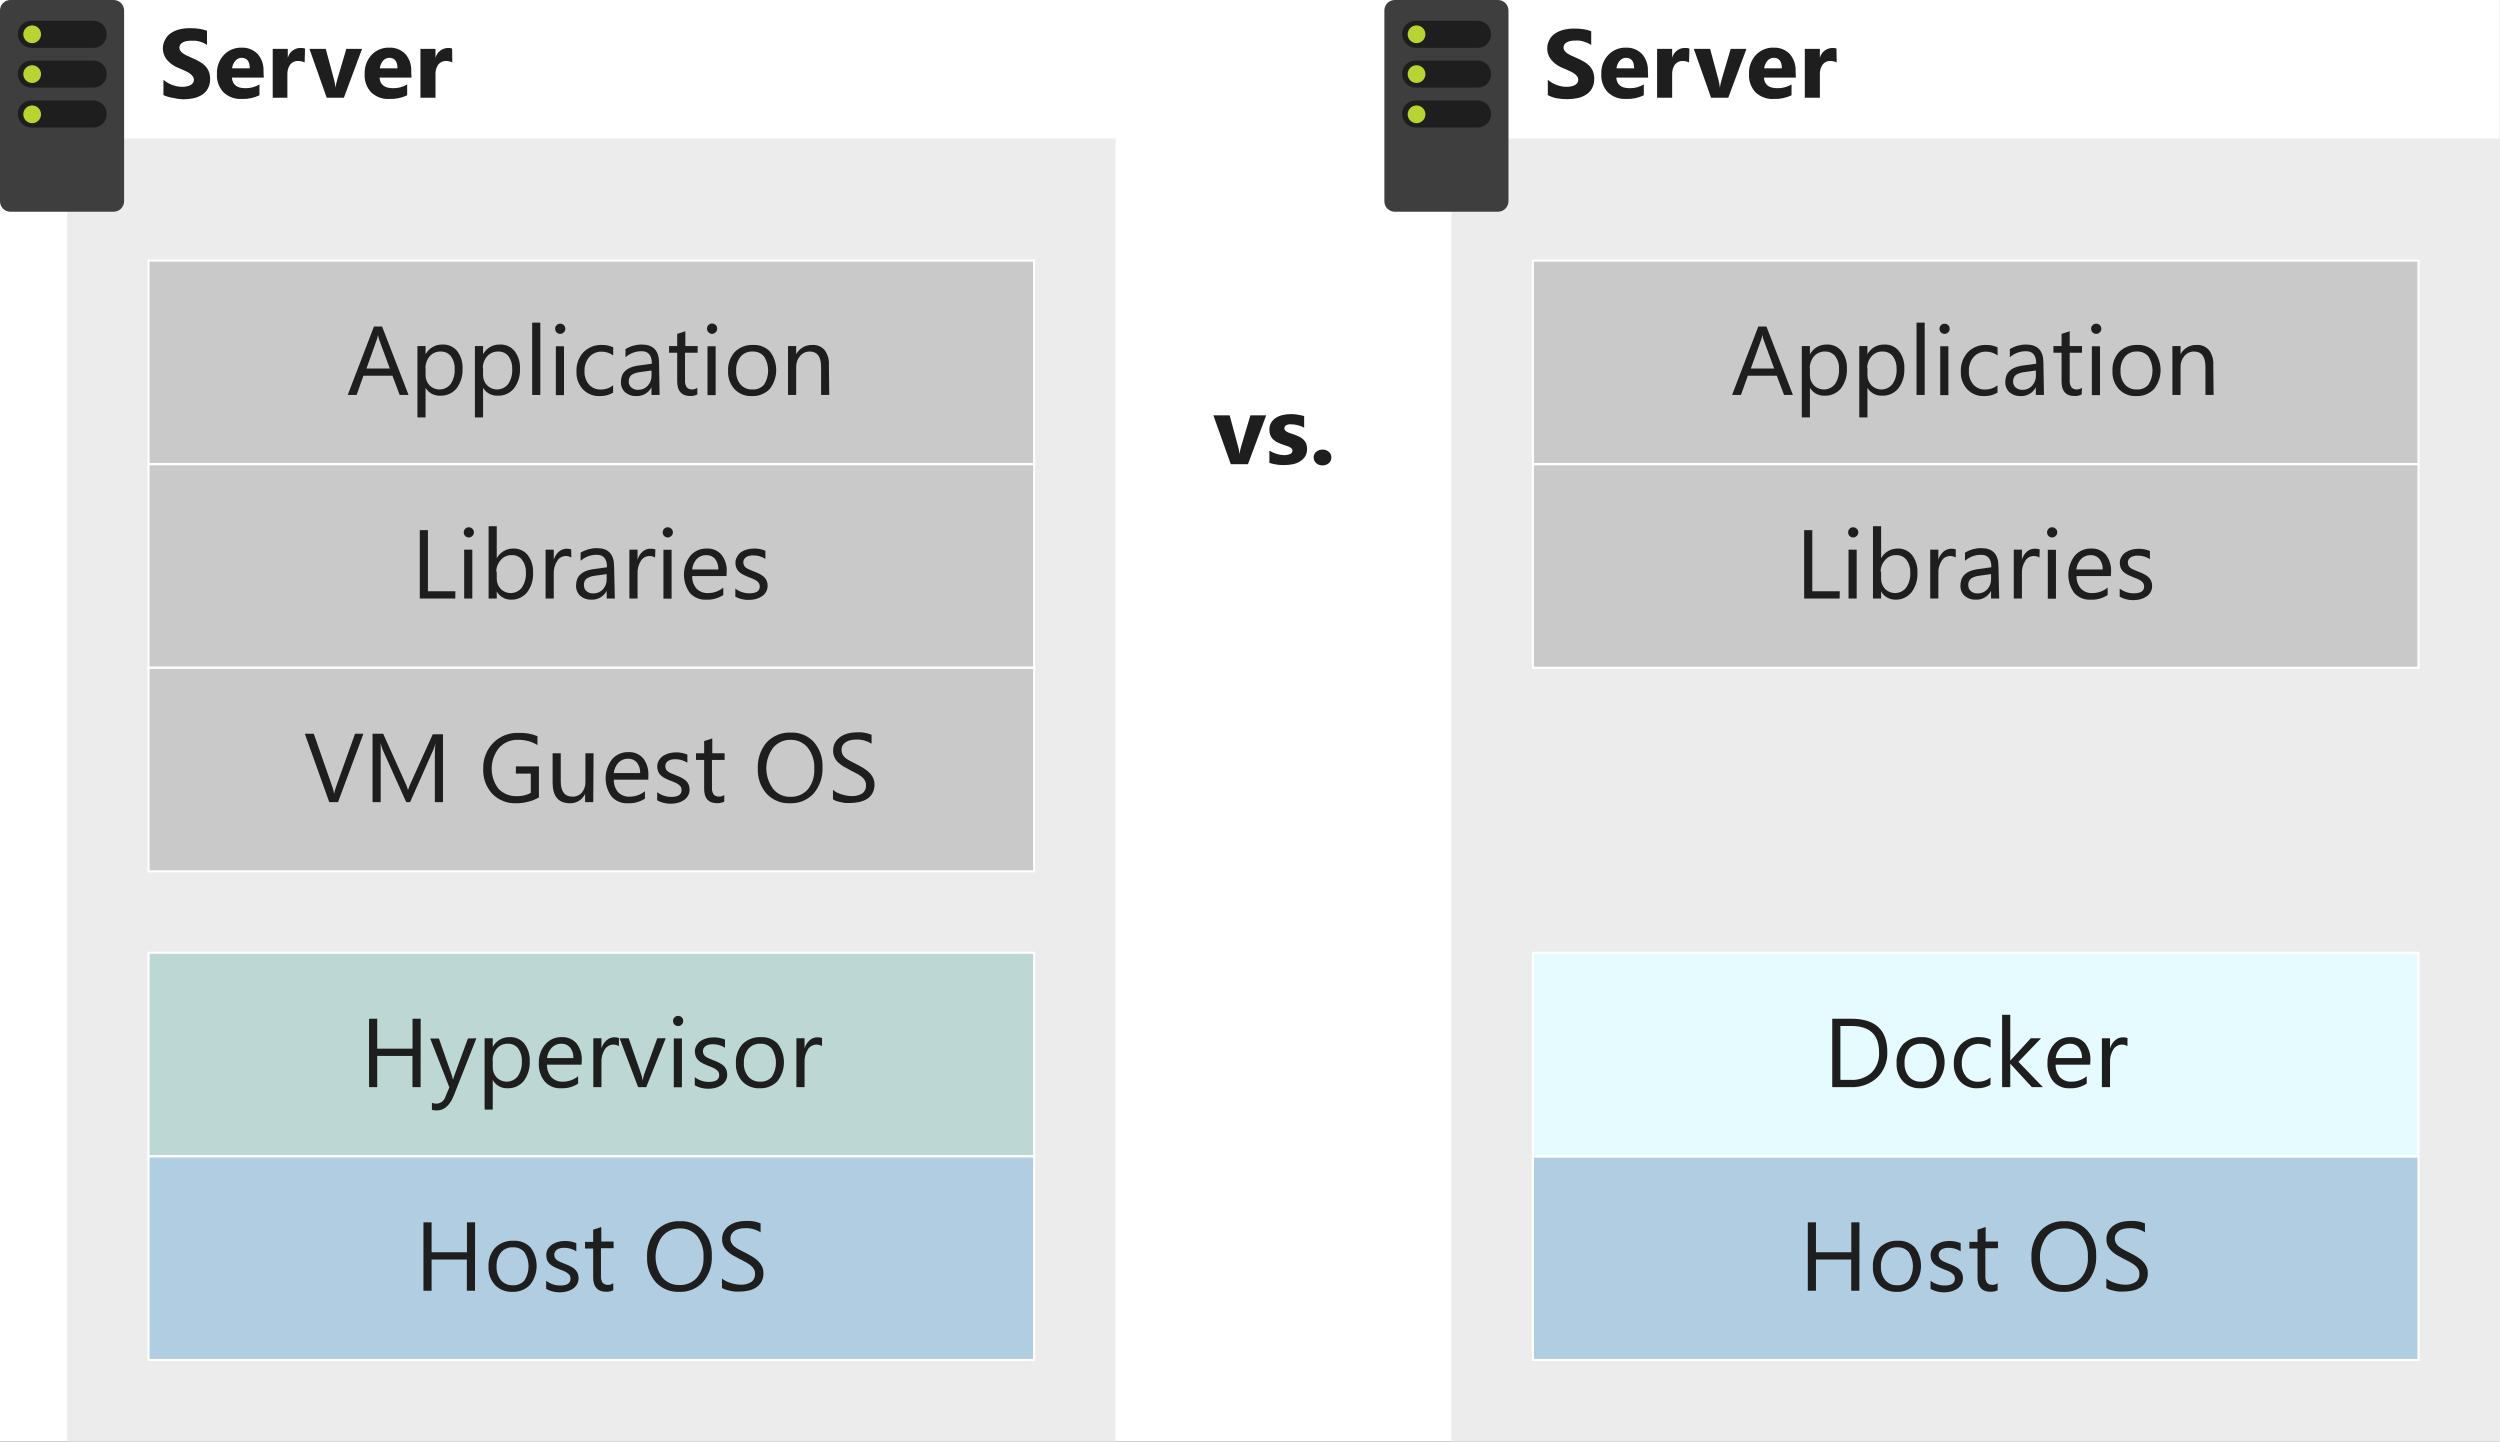 <?xml version="1.0" encoding="UTF-8"?>
<svg width="600px" height="346px" viewBox="0 0 600 346" version="1.1" xmlns="http://www.w3.org/2000/svg" xmlns:xlink="http://www.w3.org/1999/xlink">
    <rect x="0" y="0" width="600" height="346" fill="#808080" stroke="none"/>
    <!-- Generator: Sketch 51.2 (57519) - http://www.bohemiancoding.com/sketch -->
    <title>5-efficient-use-hardware</title>
    <desc>Created with Sketch.</desc>
    <defs></defs>
    <g id="Page-1" stroke="none" stroke-width="1" fill="none" fill-rule="evenodd">
        <g id="5-efficient-use-hardware">
            <g id="Shapes">
                <rect id="Rectangle-path" fill="#FFFFFF" fill-rule="nonzero" x="0" y="0" width="599.98" height="345.928"></rect>
                <g id="Group" transform="translate(15.635, 33.225)" fill-rule="nonzero">
                    <rect id="Rectangle-path" fill="#FFFFFF" x="0.469" y="0" width="251.629" height="312.704"></rect>
                    <rect id="Rectangle-path" fill="#3C3C41" opacity="0.1" x="0.469" y="0" width="251.629" height="312.704"></rect>
                </g>
                <g id="Group" fill-rule="nonzero">
                    <path d="M29.785,48.274 C29.79,48.949 29.524,49.598 29.047,50.076 C28.569,50.554 27.92,50.82 27.244,50.814 L2.541,50.814 C1.864,50.825 1.211,50.561 0.732,50.082 C0.254,49.603 -0.011,48.951 0,48.274 L0,2.541 C-0.011,1.864 0.254,1.211 0.732,0.732 C1.211,0.254 1.864,-0.011 2.541,2.77718386e-16 L27.244,2.77718386e-16 C27.92,-0.005 28.569,0.261 29.047,0.738 C29.524,1.216 29.79,1.865 29.785,2.541 L29.785,48.274 Z" id="Shape" fill="#3E3E3E"></path>
                    <path d="M4.261,27.362 C4.25,26.494 4.591,25.66 5.206,25.049 C5.821,24.437 6.657,24.101 7.524,24.117 L22.358,24.117 C23.224,24.101 24.058,24.438 24.67,25.05 C25.282,25.662 25.619,26.496 25.603,27.362 C25.619,28.227 25.282,29.061 24.67,29.673 C24.058,30.285 23.224,30.622 22.358,30.606 L7.524,30.606 C5.729,30.606 4.271,29.156 4.261,27.362 Z" id="Shape" fill="#1E1E1E"></path>
                    <circle id="Oval" fill="#B8D432" cx="7.72" cy="27.44" r="2.13"></circle>
                    <path d="M4.261,17.785 C4.25,16.918 4.591,16.083 5.206,15.472 C5.821,14.861 6.657,14.525 7.524,14.541 L22.358,14.541 C23.224,14.525 24.058,14.861 24.67,15.473 C25.282,16.085 25.619,16.92 25.603,17.785 C25.619,18.65 25.282,19.485 24.67,20.097 C24.058,20.709 23.224,21.045 22.358,21.029 L7.524,21.029 C5.729,21.029 4.271,19.58 4.261,17.785 Z" id="Shape" fill="#1E1E1E"></path>
                    <circle id="Oval" fill="#B8D432" cx="7.72" cy="17.785" r="2.13"></circle>
                    <path d="M4.261,8.228 C4.255,7.363 4.598,6.531 5.212,5.921 C5.826,5.311 6.659,4.973 7.524,4.984 L22.358,4.984 C23.222,4.973 24.053,5.312 24.664,5.922 C25.275,6.533 25.613,7.364 25.603,8.228 C25.619,9.095 25.282,9.931 24.671,10.547 C24.06,11.162 23.225,11.503 22.358,11.492 L7.524,11.492 C5.739,11.451 4.302,10.013 4.261,8.228 Z" id="Shape" fill="#1E1E1E"></path>
                    <circle id="Oval" fill="#B8D432" cx="7.72" cy="8.228" r="2.13"></circle>
                </g>
                <rect id="Rectangle-path" stroke="#FFFFFF" stroke-width="0.5" fill-opacity="0.2" fill="#3C3C41" fill-rule="nonzero" x="35.648" y="62.541" width="212.541" height="48.86"></rect>
                <rect id="Rectangle-path" stroke="#FFFFFF" stroke-width="0.5" fill-opacity="0.2" fill="#3C3C41" fill-rule="nonzero" x="35.648" y="111.401" width="212.541" height="48.86"></rect>
                <rect id="Rectangle-path" stroke="#FFFFFF" stroke-width="0.5" fill-opacity="0.2" fill="#3C3C41" fill-rule="nonzero" x="35.648" y="160.261" width="212.541" height="48.86"></rect>
                <rect id="Rectangle-path" stroke="#FFFFFF" stroke-width="0.5" fill-opacity="0.2" fill="#008575" fill-rule="nonzero" x="35.648" y="228.664" width="212.541" height="48.86"></rect>
                <rect id="Rectangle-path" stroke="#FFFFFF" stroke-width="0.5" fill-opacity="0.25" fill="#0072C6" fill-rule="nonzero" x="35.648" y="277.524" width="212.541" height="48.86"></rect>
                <g id="Group" transform="translate(347.883, 33.225)" fill-rule="nonzero">
                    <rect id="Rectangle-path" fill="#FFFFFF" x="0.469" y="0" width="251.629" height="312.704"></rect>
                    <rect id="Rectangle-path" fill="#3C3C41" opacity="0.1" x="0.469" y="0" width="251.629" height="312.704"></rect>
                </g>
                <g id="Group" transform="translate(332.248, 0)" fill-rule="nonzero">
                    <path d="M29.785,48.274 C29.79,48.949 29.524,49.598 29.047,50.076 C28.569,50.554 27.92,50.82 27.244,50.814 L2.541,50.814 C1.864,50.825 1.211,50.561 0.732,50.082 C0.254,49.603 -0.011,48.951 -8.04282856e-15,48.274 L-8.04282856e-15,2.541 C-0.011,1.864 0.254,1.211 0.732,0.732 C1.211,0.254 1.864,-0.011 2.541,0 L27.244,0 C27.92,-0.005 28.569,0.261 29.047,0.738 C29.524,1.216 29.79,1.865 29.785,2.541 L29.785,48.274 Z" id="Shape" fill="#3E3E3E"></path>
                    <path d="M4.261,27.362 C4.25,26.494 4.591,25.66 5.206,25.049 C5.821,24.437 6.657,24.101 7.524,24.117 L22.358,24.117 C23.224,24.101 24.058,24.438 24.67,25.05 C25.282,25.662 25.619,26.496 25.603,27.362 C25.619,28.227 25.282,29.061 24.67,29.673 C24.058,30.285 23.224,30.622 22.358,30.606 L7.524,30.606 C5.729,30.606 4.271,29.156 4.261,27.362 Z" id="Shape" fill="#1E1E1E"></path>
                    <circle id="Oval" fill="#B8D432" cx="7.72" cy="27.44" r="2.13"></circle>
                    <path d="M4.261,17.785 C4.25,16.918 4.591,16.083 5.206,15.472 C5.821,14.861 6.657,14.525 7.524,14.541 L22.358,14.541 C23.224,14.525 24.058,14.861 24.67,15.473 C25.282,16.085 25.619,16.92 25.603,17.785 C25.619,18.65 25.282,19.485 24.67,20.097 C24.058,20.709 23.224,21.045 22.358,21.029 L7.524,21.029 C5.729,21.029 4.271,19.58 4.261,17.785 Z" id="Shape" fill="#1E1E1E"></path>
                    <circle id="Oval" fill="#B8D432" cx="7.72" cy="17.785" r="2.13"></circle>
                    <path d="M4.261,8.228 C4.255,7.363 4.598,6.531 5.212,5.921 C5.826,5.311 6.659,4.973 7.524,4.984 L22.358,4.984 C23.222,4.973 24.053,5.312 24.664,5.922 C25.275,6.533 25.613,7.364 25.603,8.228 C25.619,9.095 25.282,9.931 24.671,10.547 C24.06,11.162 23.225,11.503 22.358,11.492 L7.524,11.492 C5.739,11.451 4.302,10.013 4.261,8.228 Z" id="Shape" fill="#1E1E1E"></path>
                    <circle id="Oval" fill="#B8D432" cx="7.72" cy="8.228" r="2.13"></circle>
                </g>
                <rect id="Rectangle-path" stroke="#FFFFFF" stroke-width="0.5" fill-opacity="0.2" fill="#3C3C41" fill-rule="nonzero" x="367.896" y="62.541" width="212.541" height="48.86"></rect>
                <rect id="Rectangle-path" stroke="#FFFFFF" stroke-width="0.5" fill-opacity="0.2" fill="#3C3C41" fill-rule="nonzero" x="367.896" y="111.401" width="212.541" height="48.86"></rect>
                <rect id="Rectangle-path" stroke="#FFFFFF" stroke-width="0.5" fill-opacity="0.25" fill="#0072C6" fill-rule="nonzero" x="367.896" y="277.524" width="212.541" height="48.86"></rect>
                <g id="Group" transform="translate(367.427, 228.664)">
                    <rect id="Rectangle-path" fill="#FFFFFF" fill-rule="nonzero" x="0.469" y="0" width="212.541" height="48.86"></rect>
                    <rect id="Rectangle-path" fill="#50E6FF" fill-rule="nonzero" opacity="0.15" x="0.469" y="0" width="212.541" height="48.86"></rect>
                    <rect id="Rectangle-path" stroke="#FFFFFF" stroke-width="0.5" x="0.469" y="0" width="212.541" height="48.86"></rect>
                </g>
            </g>
            <g id="Text" transform="translate(37.134, 5.863)" fill="#1E1E1E" fill-rule="nonzero">
                <g id="Group">
                    <path d="M2.091,16.964 L2.091,13.29 C2.73,13.839 3.466,14.263 4.261,14.541 C5.009,14.826 5.804,14.972 6.606,14.971 C7.021,14.98 7.435,14.934 7.837,14.834 C8.138,14.766 8.428,14.654 8.697,14.502 C8.91,14.367 9.09,14.187 9.225,13.974 C9.34,13.771 9.4,13.542 9.401,13.309 C9.403,13.001 9.308,12.7 9.127,12.45 C8.913,12.17 8.656,11.925 8.365,11.726 C8.007,11.489 7.628,11.286 7.231,11.121 C6.801,10.906 6.332,10.71 5.824,10.495 C4.724,10.093 3.743,9.421 2.971,8.541 C2.327,7.796 1.968,6.847 1.954,5.863 C1.934,5.1 2.116,4.344 2.482,3.674 C2.807,3.017 3.299,2.458 3.909,2.052 C4.546,1.647 5.246,1.349 5.98,1.173 C6.787,0.98 7.614,0.888 8.443,0.899 C9.202,0.885 9.96,0.937 10.71,1.055 C11.338,1.144 11.954,1.302 12.547,1.524 L12.547,4.945 C12.289,4.752 12.014,4.582 11.726,4.436 L10.73,4.085 C10.37,3.995 10.004,3.936 9.635,3.909 L8.678,3.909 C8.29,3.905 7.903,3.944 7.524,4.026 C7.223,4.094 6.933,4.206 6.664,4.358 C6.436,4.486 6.242,4.667 6.098,4.886 C5.981,5.088 5.92,5.317 5.922,5.55 C5.909,5.815 5.985,6.076 6.137,6.293 C6.302,6.534 6.507,6.746 6.743,6.919 C7.051,7.136 7.378,7.325 7.72,7.485 L9.01,8.072 C9.623,8.321 10.218,8.615 10.788,8.951 C11.288,9.226 11.743,9.575 12.137,9.987 C12.503,10.38 12.795,10.837 12.997,11.336 C13.204,11.892 13.303,12.482 13.29,13.075 C13.317,13.876 13.135,14.671 12.762,15.381 C12.427,15.993 11.943,16.51 11.355,16.886 C10.715,17.29 10.006,17.575 9.264,17.726 C8.44,17.893 7.602,17.978 6.762,17.98 C5.898,17.932 5.041,17.801 4.202,17.59 C3.473,17.478 2.763,17.268 2.091,16.964 Z" id="Shape"></path>
                    <path d="M26.169,12.762 L18.528,12.762 C18.645,14.463 19.72,15.303 21.733,15.303 C22.929,15.331 24.108,15.02 25.134,14.404 L25.134,17.003 C23.821,17.642 22.37,17.944 20.912,17.883 C19.29,17.987 17.698,17.414 16.515,16.3 C15.4,15.117 14.827,13.524 14.932,11.902 C14.843,10.197 15.457,8.53 16.632,7.29 C17.718,6.16 19.228,5.537 20.795,5.57 C22.256,5.497 23.678,6.051 24.704,7.094 C25.69,8.242 26.194,9.727 26.111,11.238 L26.169,12.762 Z M22.808,10.534 C22.808,8.853 22.143,8.013 20.853,8.013 C20.269,8.017 19.717,8.282 19.349,8.736 C18.911,9.242 18.638,9.869 18.567,10.534 L22.808,10.534 Z" id="Shape"></path>
                    <path d="M35.98,9.127 C35.509,8.887 34.985,8.766 34.456,8.775 C33.701,8.711 32.964,9.035 32.502,9.635 C32.036,10.326 31.803,11.148 31.837,11.98 L31.837,17.59 L28.319,17.59 L28.319,5.863 L31.935,5.863 L31.935,8.033 C32.293,6.555 33.662,5.548 35.179,5.648 C35.484,5.643 35.788,5.689 36.078,5.785 L35.98,9.127 Z" id="Shape"></path>
                    <path d="M49.759,5.863 L45.401,17.59 L41.277,17.59 L37.134,5.863 L41.042,5.863 L42.997,13.094 C43.189,13.772 43.32,14.465 43.388,15.166 C43.477,14.504 43.621,13.85 43.818,13.212 L45.987,5.863 L49.759,5.863 Z" id="Shape"></path>
                    <path d="M61.622,12.762 L53.961,12.762 C54.078,14.463 55.153,15.303 57.186,15.303 C58.382,15.331 59.561,15.02 60.586,14.404 L60.586,17.003 C59.272,17.638 57.823,17.94 56.365,17.883 C54.736,17.993 53.136,17.419 51.948,16.3 C50.841,15.113 50.275,13.521 50.384,11.902 C50.299,10.201 50.906,8.538 52.065,7.29 C53.156,6.155 54.674,5.531 56.248,5.57 C57.708,5.499 59.13,6.053 60.156,7.094 C61.143,8.242 61.647,9.727 61.564,11.238 L61.622,12.762 Z M58.261,10.534 C58.261,8.853 57.577,8.013 56.306,8.013 C55.715,8.011 55.154,8.277 54.782,8.736 C54.358,9.249 54.093,9.874 54.02,10.534 L58.261,10.534 Z" id="Shape"></path>
                    <path d="M71.414,9.127 C70.943,8.883 70.419,8.762 69.889,8.775 C69.173,8.744 68.487,9.065 68.052,9.635 C67.576,10.321 67.342,11.147 67.388,11.98 L67.388,17.59 L63.772,17.59 L63.772,5.863 L67.388,5.863 L67.388,8.033 C67.734,6.614 69.016,5.625 70.476,5.648 C70.781,5.641 71.085,5.688 71.375,5.785 L71.414,9.127 Z" id="Shape"></path>
                </g>
                <g id="Group" transform="translate(44.951, 70.358)">
                    <path d="M15.967,18.567 L13.837,18.567 L12.098,13.954 L5.14,13.954 L3.498,18.567 L1.368,18.567 L7.661,2.15 L9.616,2.15 L15.967,18.567 Z M11.472,12.235 L8.893,5.238 C8.777,4.881 8.692,4.515 8.638,4.143 C8.58,4.516 8.489,4.882 8.365,5.238 L5.863,12.235 L11.472,12.235 Z" id="Shape"></path>
                    <path d="M20.052,16.866 L20.052,23.961 L18.098,23.961 L18.098,6.84 L20.052,6.84 L20.052,8.795 C20.864,7.319 22.433,6.421 24.117,6.469 C25.481,6.405 26.794,6.993 27.655,8.052 C28.554,9.263 29.003,10.748 28.925,12.254 C29.005,13.947 28.501,15.617 27.498,16.984 C26.543,18.151 25.096,18.802 23.59,18.743 C22.155,18.815 20.797,18.094 20.052,16.866 Z M20.052,12.137 L20.052,13.779 C20.028,14.691 20.365,15.576 20.99,16.241 C21.673,16.937 22.624,17.304 23.597,17.248 C24.571,17.191 25.473,16.718 26.072,15.948 C26.777,14.88 27.113,13.61 27.029,12.332 C27.097,11.236 26.779,10.151 26.13,9.264 C25.538,8.527 24.632,8.114 23.687,8.15 C22.682,8.108 21.711,8.525 21.049,9.283 C20.36,10.072 19.991,11.09 20.013,12.137 L20.052,12.137 Z" id="Shape"></path>
                    <path d="M33.85,16.866 L33.85,23.961 L31.896,23.961 L31.896,6.84 L33.85,6.84 L33.85,8.795 C34.649,7.316 36.216,6.415 37.896,6.469 C39.261,6.399 40.576,6.988 41.433,8.052 C42.34,9.259 42.79,10.747 42.704,12.254 C42.793,13.949 42.288,15.621 41.277,16.984 C40.324,18.153 38.875,18.805 37.368,18.743 C35.941,18.807 34.592,18.088 33.85,16.866 Z M33.85,12.137 L33.85,13.779 C33.833,14.693 34.177,15.578 34.808,16.241 C35.488,16.936 36.435,17.303 37.405,17.247 C38.376,17.19 39.275,16.717 39.87,15.948 C40.582,14.882 40.925,13.612 40.847,12.332 C40.904,11.237 40.587,10.155 39.948,9.264 C39.349,8.524 38.436,8.111 37.485,8.15 C36.48,8.108 35.509,8.525 34.847,9.283 C34.151,10.069 33.775,11.087 33.792,12.137 L33.85,12.137 Z" id="Shape"></path>
                    <polygon id="Shape" points="47.59 18.567 45.635 18.567 45.635 1.212 47.59 1.212"></polygon>
                    <path d="M52.358,3.909 C52.035,3.915 51.724,3.788 51.498,3.557 C51.266,3.332 51.138,3.02 51.147,2.697 C51.137,2.368 51.265,2.05 51.498,1.818 C51.724,1.587 52.035,1.46 52.358,1.466 C52.686,1.463 53.002,1.59 53.238,1.818 C53.471,2.05 53.599,2.368 53.59,2.697 C53.595,3.014 53.467,3.319 53.238,3.537 C53.009,3.778 52.69,3.913 52.358,3.909 Z M53.277,18.606 L51.322,18.606 L51.322,6.879 L53.277,6.879 L53.277,18.606 Z" id="Shape"></path>
                    <path d="M65.062,18.02 C64.09,18.585 62.981,18.869 61.857,18.84 C60.338,18.903 58.866,18.312 57.811,17.218 C56.751,16.067 56.195,14.54 56.267,12.977 C56.182,11.268 56.779,9.594 57.928,8.326 C59.091,7.137 60.703,6.497 62.365,6.567 C63.301,6.55 64.23,6.744 65.081,7.134 L65.081,9.088 C64.274,8.487 63.293,8.165 62.287,8.169 C61.163,8.155 60.088,8.625 59.336,9.459 C58.545,10.403 58.14,11.611 58.202,12.84 C58.132,14.02 58.516,15.181 59.277,16.085 C60.017,16.891 61.076,17.328 62.169,17.277 C63.22,17.273 64.24,16.915 65.062,16.261 L65.062,18.02 Z" id="Shape"></path>
                    <path d="M76.221,18.567 L74.267,18.567 L74.267,16.73 C73.575,18.067 72.176,18.888 70.671,18.84 C69.675,18.894 68.696,18.566 67.935,17.922 C67.264,17.282 66.901,16.385 66.938,15.459 C66.938,13.27 68.228,11.98 70.847,11.55 L74.365,11.062 C74.365,9.107 73.564,8.072 71.941,8.072 C70.503,8.048 69.109,8.564 68.033,9.518 L68.033,7.564 C69.207,6.839 70.562,6.46 71.941,6.469 C74.697,6.469 76.085,7.935 76.085,10.847 L76.221,18.567 Z M74.267,12.704 L71.433,13.094 C70.742,13.173 70.075,13.4 69.479,13.759 C69.008,14.169 68.761,14.779 68.814,15.401 C68.802,15.934 69.032,16.445 69.44,16.788 C69.89,17.172 70.471,17.368 71.062,17.336 C71.938,17.368 72.783,17.01 73.368,16.358 C73.986,15.682 74.315,14.792 74.287,13.876 L74.267,12.704 Z" id="Shape"></path>
                    <path d="M85.27,18.45 C84.733,18.724 84.133,18.852 83.531,18.821 C81.577,18.821 80.443,17.668 80.443,15.381 L80.443,8.443 L78.489,8.443 L78.489,6.84 L80.443,6.84 L80.443,3.909 L82.397,3.283 L82.397,6.84 L85.349,6.84 L85.349,8.443 L82.319,8.443 L82.319,15.049 C82.266,15.639 82.411,16.23 82.73,16.73 C83.067,17.1 83.56,17.288 84.059,17.238 C84.495,17.246 84.921,17.109 85.27,16.847 L85.27,18.45 Z" id="Shape"></path>
                    <path d="M88.749,3.909 C88.441,3.889 88.153,3.749 87.948,3.518 C87.715,3.293 87.588,2.981 87.596,2.658 C87.587,2.329 87.714,2.01 87.948,1.779 C88.174,1.548 88.485,1.421 88.808,1.427 C89.136,1.424 89.452,1.55 89.687,1.779 C89.921,2.01 90.048,2.329 90.039,2.658 C90.045,2.975 89.917,3.28 89.687,3.498 C89.452,3.769 89.108,3.92 88.749,3.909 Z M89.668,18.606 L87.713,18.606 L87.713,6.879 L89.668,6.879 L89.668,18.606 Z" id="Shape"></path>
                    <path d="M98.365,18.84 C96.812,18.913 95.303,18.315 94.221,17.199 C93.146,16.009 92.584,14.443 92.658,12.84 C92.562,11.148 93.146,9.487 94.28,8.228 C95.441,7.095 97.018,6.494 98.638,6.567 C100.179,6.477 101.68,7.07 102.743,8.189 C104.738,10.861 104.69,14.541 102.625,17.16 C101.509,18.301 99.959,18.912 98.365,18.84 Z M98.502,8.15 C97.411,8.095 96.357,8.55 95.648,9.381 C94.896,10.349 94.521,11.558 94.593,12.782 C94.526,13.969 94.902,15.139 95.648,16.065 C96.373,16.87 97.42,17.307 98.502,17.257 C99.565,17.323 100.598,16.89 101.296,16.085 C102.597,14.025 102.597,11.401 101.296,9.342 C100.606,8.525 99.569,8.083 98.502,8.15 Z" id="Shape"></path>
                    <path d="M116.932,18.567 L114.977,18.567 L114.977,11.883 C114.977,9.381 114.078,8.15 112.261,8.15 C111.365,8.128 110.508,8.516 109.935,9.205 C109.298,9.949 108.963,10.904 108.997,11.883 L108.997,18.567 L107.042,18.567 L107.042,6.84 L108.997,6.84 L108.997,8.795 C109.762,7.362 111.282,6.495 112.906,6.567 C114.025,6.498 115.112,6.962 115.837,7.818 C116.584,8.854 116.944,10.12 116.853,11.394 L116.932,18.567 Z" id="Shape"></path>
                </g>
                <g id="Group" transform="translate(62.541, 119.218)">
                    <polygon id="Shape" points="9.596 18.567 1.075 18.567 1.075 2.15 3.029 2.15 3.029 16.827 9.616 16.827"></polygon>
                    <path d="M12.84,3.909 C12.517,3.914 12.206,3.788 11.978,3.56 C11.749,3.331 11.623,3.02 11.629,2.697 C11.619,2.368 11.747,2.05 11.98,1.818 C12.205,1.585 12.517,1.457 12.84,1.466 C13.163,1.46 13.474,1.587 13.7,1.818 C13.948,2.042 14.083,2.364 14.072,2.697 C14.077,3.018 13.941,3.325 13.7,3.537 C13.481,3.779 13.167,3.915 12.84,3.909 Z M13.681,18.567 L11.726,18.567 L11.726,6.84 L13.681,6.84 L13.681,18.567 Z" id="Shape"></path>
                    <path d="M19.544,16.866 L19.544,18.567 L17.59,18.567 L17.59,1.212 L19.544,1.212 L19.544,8.893 C20.33,7.467 21.825,6.577 23.453,6.567 C24.816,6.503 26.129,7.091 26.99,8.15 C27.889,9.36 28.338,10.846 28.261,12.352 C28.35,14.046 27.845,15.719 26.834,17.081 C25.879,18.248 24.432,18.899 22.925,18.84 C21.526,18.835 20.237,18.082 19.544,16.866 Z M19.544,12.137 L19.544,13.779 C19.52,14.691 19.857,15.576 20.482,16.241 C21.165,16.937 22.116,17.304 23.089,17.248 C24.063,17.191 24.965,16.718 25.564,15.948 C26.276,14.882 26.619,13.612 26.541,12.332 C26.602,11.234 26.277,10.148 25.622,9.264 C25.032,8.525 24.124,8.111 23.179,8.15 C22.173,8.108 21.203,8.525 20.541,9.283 C19.824,10.06 19.426,11.079 19.427,12.137 L19.544,12.137 Z" id="Shape"></path>
                    <path d="M37.446,8.736 C37.032,8.458 36.536,8.328 36.039,8.365 C35.238,8.387 34.502,8.814 34.085,9.498 C33.477,10.41 33.176,11.492 33.225,12.586 L33.225,18.567 L31.27,18.567 L31.27,6.84 L33.225,6.84 L33.225,9.264 C33.442,8.509 33.869,7.831 34.456,7.309 C35.276,6.621 36.4,6.42 37.407,6.782 L37.446,8.736 Z" id="Shape"></path>
                    <path d="M47.883,18.567 L45.928,18.567 L45.928,16.73 C45.233,18.074 43.825,18.896 42.313,18.84 C41.317,18.894 40.338,18.566 39.577,17.922 C38.906,17.282 38.543,16.385 38.58,15.459 C38.58,13.27 39.87,11.98 42.489,11.55 L46.007,11.062 C46.007,9.107 45.205,8.072 43.583,8.072 C42.144,8.04 40.746,8.557 39.674,9.518 L39.674,7.564 C40.849,6.839 42.203,6.46 43.583,6.469 C46.339,6.469 47.707,7.935 47.707,10.847 L47.883,18.567 Z M45.928,12.704 L43.094,13.094 C42.401,13.166 41.733,13.393 41.14,13.759 C40.649,14.154 40.397,14.775 40.476,15.401 C40.455,15.931 40.678,16.443 41.081,16.788 C41.533,17.17 42.113,17.366 42.704,17.336 C43.584,17.363 44.433,17.007 45.029,16.358 C45.642,15.68 45.964,14.789 45.928,13.876 L45.928,12.704 Z" id="Shape"></path>
                    <path d="M57.537,8.736 C57.115,8.46 56.614,8.329 56.111,8.365 C55.308,8.383 54.571,8.811 54.156,9.498 C53.563,10.415 53.275,11.496 53.336,12.586 L53.336,18.567 L51.381,18.567 L51.381,6.84 L53.336,6.84 L53.336,9.264 C53.534,8.506 53.956,7.825 54.547,7.309 C55.084,6.833 55.784,6.581 56.502,6.606 C56.881,6.587 57.26,6.647 57.616,6.782 L57.537,8.736 Z" id="Shape"></path>
                    <path d="M60.586,3.909 C60.263,3.914 59.952,3.788 59.724,3.56 C59.495,3.331 59.369,3.02 59.375,2.697 C59.365,2.368 59.493,2.05 59.726,1.818 C59.951,1.585 60.263,1.457 60.586,1.466 C60.909,1.46 61.22,1.587 61.446,1.818 C61.693,2.042 61.829,2.364 61.818,2.697 C61.823,3.018 61.687,3.325 61.446,3.537 C61.227,3.779 60.913,3.915 60.586,3.909 Z M61.505,18.606 L59.55,18.606 L59.55,6.879 L61.505,6.879 L61.505,18.606 Z" id="Shape"></path>
                    <path d="M74.678,13.173 L66.45,13.173 C66.399,14.28 66.777,15.365 67.505,16.202 C68.232,16.93 69.234,17.313 70.261,17.257 C71.594,17.258 72.886,16.795 73.915,15.948 L73.915,17.726 C72.699,18.521 71.262,18.91 69.811,18.84 C68.333,18.923 66.897,18.334 65.902,17.238 C63.956,14.557 64.004,10.916 66.02,8.287 C66.998,7.156 68.433,6.525 69.928,6.567 C71.279,6.488 72.591,7.036 73.485,8.052 C74.385,9.239 74.829,10.709 74.736,12.195 L74.678,13.173 Z M72.723,11.59 C72.767,10.677 72.491,9.778 71.941,9.049 C71.4,8.437 70.608,8.106 69.792,8.15 C68.939,8.138 68.119,8.478 67.524,9.088 C66.909,9.786 66.533,10.663 66.45,11.59 L72.723,11.59 Z" id="Shape"></path>
                    <path d="M76.808,18.137 L76.808,16.182 C77.779,16.922 78.968,17.32 80.189,17.316 C81.831,17.316 82.671,16.769 82.671,15.674 C82.677,15.392 82.602,15.114 82.456,14.873 C82.308,14.647 82.115,14.454 81.889,14.306 C81.621,14.119 81.332,13.961 81.029,13.837 L79.993,13.427 C79.526,13.244 79.069,13.036 78.625,12.801 C78.263,12.613 77.927,12.377 77.629,12.098 C77.38,11.836 77.182,11.531 77.042,11.199 C76.895,10.819 76.822,10.414 76.827,10.007 C76.82,9.497 76.955,8.996 77.218,8.56 C77.452,8.118 77.779,7.731 78.176,7.427 C78.62,7.134 79.108,6.916 79.622,6.782 C80.165,6.641 80.723,6.568 81.283,6.567 C82.222,6.551 83.154,6.731 84.02,7.094 L84.02,9.049 C83.128,8.479 82.087,8.187 81.029,8.208 C80.713,8.204 80.397,8.243 80.091,8.326 C79.828,8.397 79.577,8.509 79.349,8.658 C79.161,8.804 79.002,8.983 78.879,9.186 C78.777,9.392 78.724,9.62 78.723,9.85 C78.716,10.113 78.769,10.374 78.879,10.612 C79.004,10.831 79.17,11.023 79.368,11.179 C79.612,11.35 79.874,11.494 80.15,11.609 L81.186,12.039 C81.667,12.211 82.137,12.414 82.593,12.645 C82.971,12.838 83.325,13.074 83.648,13.349 C83.931,13.605 84.157,13.918 84.313,14.267 C84.478,14.649 84.558,15.063 84.547,15.479 C84.567,16.014 84.431,16.543 84.156,17.003 C83.907,17.431 83.559,17.793 83.14,18.059 C82.684,18.355 82.182,18.573 81.655,18.704 C81.085,18.839 80.501,18.905 79.915,18.899 C78.833,18.901 77.766,18.639 76.808,18.137 Z" id="Shape"></path>
                </g>
                <g id="Group" transform="translate(35.179, 168.078)">
                    <path d="M14.912,2.15 L8.814,18.567 L6.704,18.567 L0.84,2.15 L2.99,2.15 L7.544,15.166 C7.697,15.637 7.809,16.121 7.876,16.612 C7.944,16.111 8.069,15.62 8.248,15.147 L12.899,2.15 L14.912,2.15 Z" id="Shape"></path>
                    <path d="M34.007,18.567 L32.052,18.567 L32.052,7.544 C32.052,6.684 32.052,5.59 32.208,4.358 C32.09,4.899 31.927,5.428 31.72,5.941 L26.111,18.567 L25.173,18.567 L19.544,6.039 C19.328,5.496 19.164,4.933 19.055,4.358 C19.055,5.003 19.055,6.078 19.055,7.583 L19.055,18.567 L17.101,18.567 L17.101,2.15 L19.642,2.15 L24.84,13.681 C25.138,14.314 25.393,14.967 25.603,15.635 C25.935,14.736 26.208,14.072 26.404,13.681 L31.544,2.287 L34.007,2.287 L34.007,18.567 Z" id="Shape"></path>
                    <path d="M57.029,17.453 C55.343,18.383 53.444,18.861 51.518,18.84 C49.387,18.92 47.322,18.097 45.831,16.573 C44.339,14.941 43.559,12.782 43.661,10.573 C43.582,8.245 44.458,5.986 46.085,4.319 C47.698,2.714 49.909,1.857 52.182,1.954 C53.72,1.887 55.253,2.153 56.678,2.736 L56.678,4.866 C55.254,4.005 53.612,3.57 51.948,3.616 C50.229,3.574 48.579,4.288 47.433,5.57 C45.163,8.414 45.107,12.435 47.296,15.342 C48.457,16.55 50.078,17.205 51.752,17.14 C52.909,17.171 54.054,16.902 55.075,16.358 L55.075,11.726 L51.498,11.726 L51.498,9.987 L57.029,9.987 L57.029,17.453 Z" id="Shape"></path>
                    <path d="M70.065,18.567 L68.111,18.567 L68.111,16.612 C67.449,18.002 66.034,18.874 64.495,18.84 C61.7,18.84 60.313,17.179 60.313,13.857 L60.313,6.84 L62.267,6.84 L62.267,13.544 C62.267,16.026 63.205,17.257 65.101,17.257 C65.972,17.28 66.805,16.906 67.368,16.241 C67.936,15.512 68.227,14.604 68.189,13.681 L68.189,6.84 L70.143,6.84 L70.065,18.567 Z" id="Shape"></path>
                    <path d="M83.277,13.173 L75.01,13.173 C74.962,14.277 75.332,15.358 76.046,16.202 C76.781,16.928 77.788,17.312 78.821,17.257 C80.154,17.258 81.446,16.795 82.476,15.948 L82.476,17.726 C81.259,18.521 79.823,18.91 78.371,18.84 C76.893,18.923 75.457,18.334 74.463,17.238 C72.517,14.557 72.564,10.916 74.58,8.287 C75.559,7.156 76.994,6.525 78.489,6.567 C79.84,6.488 81.152,7.036 82.046,8.052 C82.945,9.239 83.389,10.709 83.296,12.195 L83.277,13.173 Z M81.322,11.59 C81.367,10.677 81.09,9.778 80.541,9.049 C79.999,8.437 79.207,8.106 78.391,8.15 C77.538,8.134 76.716,8.474 76.124,9.088 C75.487,9.779 75.09,10.656 74.99,11.59 L81.322,11.59 Z" id="Shape"></path>
                    <path d="M85.407,18.137 L85.407,16.182 C86.379,16.922 87.567,17.32 88.788,17.316 C90.43,17.316 91.27,16.769 91.27,15.674 C91.276,15.392 91.202,15.114 91.055,14.873 C90.905,14.642 90.705,14.448 90.469,14.306 C90.21,14.115 89.928,13.957 89.629,13.837 L88.593,13.427 C88.065,13.212 87.616,13.016 87.205,12.801 C86.851,12.608 86.523,12.372 86.228,12.098 C85.973,11.841 85.773,11.535 85.642,11.199 C85.494,10.819 85.421,10.414 85.427,10.007 C85.419,9.497 85.554,8.996 85.818,8.56 C86.07,8.135 86.41,7.769 86.814,7.485 C87.258,7.193 87.747,6.975 88.261,6.84 C88.803,6.699 89.361,6.627 89.922,6.625 C90.86,6.612 91.792,6.791 92.658,7.153 L92.658,9.107 C91.766,8.538 90.726,8.246 89.668,8.267 C89.351,8.263 89.035,8.302 88.73,8.384 C88.466,8.455 88.216,8.568 87.987,8.717 C87.8,8.863 87.641,9.041 87.518,9.244 C87.416,9.451 87.362,9.678 87.362,9.909 C87.354,10.172 87.408,10.432 87.518,10.671 C87.643,10.89 87.809,11.082 88.007,11.238 C88.251,11.409 88.513,11.553 88.788,11.668 L89.824,12.098 C90.305,12.27 90.775,12.472 91.231,12.704 C91.609,12.897 91.963,13.133 92.287,13.407 C92.569,13.664 92.796,13.977 92.951,14.326 C93.117,14.708 93.197,15.121 93.186,15.537 C93.205,16.073 93.069,16.602 92.795,17.062 C92.546,17.49 92.197,17.852 91.779,18.117 C91.323,18.413 90.821,18.631 90.293,18.762 C89.723,18.898 89.139,18.964 88.554,18.958 C87.453,18.948 86.372,18.666 85.407,18.137 Z" id="Shape"></path>
                    <path d="M101.511,18.45 C100.967,18.722 100.361,18.85 99.752,18.821 C97.7,18.821 96.684,17.668 96.684,15.381 L96.684,8.443 L94.73,8.443 L94.73,6.84 L96.684,6.84 L96.684,3.909 L98.638,3.283 L98.638,6.84 L101.59,6.84 L101.59,8.443 L98.56,8.443 L98.56,15.049 C98.513,15.636 98.649,16.224 98.951,16.73 C99.294,17.092 99.783,17.279 100.28,17.238 C100.723,17.251 101.157,17.113 101.511,16.847 L101.511,18.45 Z" id="Shape"></path>
                    <path d="M117.264,18.84 C115.146,18.936 113.093,18.092 111.655,16.534 C110.217,14.883 109.468,12.742 109.564,10.554 C109.444,8.249 110.205,5.985 111.694,4.221 C113.21,2.618 115.353,1.76 117.557,1.876 C119.629,1.795 121.631,2.632 123.029,4.163 C124.453,5.82 125.188,7.961 125.081,10.143 C125.209,12.461 124.447,14.74 122.951,16.515 C121.486,18.083 119.408,18.933 117.264,18.84 Z M117.401,3.616 C115.774,3.587 114.225,4.308 113.199,5.57 C111.074,8.481 111.074,12.431 113.199,15.342 C114.185,16.601 115.704,17.324 117.303,17.296 C118.918,17.375 120.483,16.722 121.564,15.518 C122.67,14.124 123.22,12.369 123.107,10.593 C123.221,8.793 122.687,7.011 121.603,5.57 C120.6,4.31 119.069,3.588 117.459,3.616 L117.401,3.616 Z" id="Shape"></path>
                    <path d="M127.603,17.902 L127.603,15.635 C127.893,15.875 128.208,16.084 128.541,16.261 C128.912,16.442 129.298,16.593 129.694,16.71 C130.087,16.847 130.493,16.945 130.906,17.003 C131.272,17.079 131.645,17.118 132.02,17.121 C132.953,17.182 133.883,16.95 134.678,16.456 C135.269,15.987 135.591,15.255 135.537,14.502 C135.547,14.098 135.446,13.699 135.244,13.349 C135.044,12.996 134.771,12.689 134.443,12.45 C134.065,12.151 133.659,11.89 133.231,11.668 L131.707,10.886 L130.104,10.007 C129.639,9.722 129.207,9.388 128.814,9.01 C128.036,8.284 127.609,7.259 127.642,6.195 C127.624,5.512 127.793,4.836 128.13,4.241 C128.46,3.7 128.899,3.234 129.42,2.873 C129.976,2.504 130.591,2.233 131.238,2.072 C131.921,1.899 132.624,1.814 133.329,1.818 C134.538,1.736 135.749,1.937 136.866,2.404 L136.866,4.554 C135.754,3.847 134.451,3.499 133.134,3.557 C132.713,3.554 132.293,3.6 131.883,3.694 C131.489,3.759 131.111,3.898 130.769,4.104 C130.446,4.307 130.166,4.573 129.948,4.886 C129.743,5.228 129.641,5.621 129.655,6.02 C129.645,6.398 129.725,6.773 129.889,7.114 C130.059,7.437 130.292,7.722 130.573,7.954 C130.922,8.229 131.295,8.471 131.687,8.678 L133.212,9.459 C133.798,9.752 134.345,10.065 134.873,10.378 C135.373,10.677 135.839,11.031 136.261,11.433 C136.658,11.807 136.982,12.251 137.218,12.743 C137.46,13.249 137.581,13.804 137.57,14.365 C137.584,15.079 137.416,15.786 137.081,16.417 C136.775,16.969 136.339,17.438 135.811,17.785 C135.212,18.157 134.549,18.415 133.857,18.547 C133.131,18.707 132.391,18.785 131.648,18.782 L130.691,18.782 C130.295,18.745 129.904,18.68 129.518,18.586 C129.134,18.514 128.755,18.416 128.384,18.293 C128.11,18.193 127.848,18.061 127.603,17.902 Z" id="Shape"></path>
                </g>
                <g id="Group" transform="translate(50.814, 236.482)">
                    <polygon id="Shape" points="12.997 18.567 11.042 18.567 11.042 11.081 2.58 11.081 2.58 18.567 0.625 18.567 0.625 2.15 2.58 2.15 2.58 9.342 11.062 9.342 11.062 2.15 13.016 2.15"></polygon>
                    <path d="M26.384,6.84 L20.99,20.521 C20.033,22.945 18.664,24.156 16.925,24.156 C16.517,24.17 16.109,24.124 15.713,24.02 L15.713,22.339 C16.071,22.467 16.448,22.533 16.827,22.534 C17.825,22.489 18.682,21.813 18.958,20.853 L19.896,18.625 L15.303,6.899 L17.394,6.899 L20.56,15.928 C20.56,16.046 20.638,16.339 20.795,16.808 C20.795,16.632 20.912,16.339 21.029,15.948 L24.352,6.899 L26.384,6.84 Z" id="Shape"></path>
                    <path d="M30.313,16.866 L30.313,23.961 L28.358,23.961 L28.358,6.84 L30.313,6.84 L30.313,8.893 C31.125,7.417 32.694,6.519 34.378,6.567 C35.741,6.503 37.054,7.091 37.915,8.15 C38.814,9.36 39.263,10.846 39.186,12.352 C39.265,14.045 38.762,15.715 37.759,17.081 C36.804,18.248 35.357,18.899 33.85,18.84 C32.395,18.892 31.032,18.132 30.313,16.866 Z M30.313,12.137 L30.313,13.779 C30.288,14.691 30.625,15.576 31.251,16.241 C31.934,16.937 32.884,17.304 33.858,17.248 C34.832,17.191 35.734,16.718 36.332,15.948 C37.038,14.88 37.374,13.61 37.29,12.332 C37.357,11.236 37.039,10.151 36.391,9.264 C35.798,8.527 34.893,8.114 33.948,8.15 C32.942,8.108 31.972,8.525 31.309,9.283 C30.621,10.072 30.251,11.09 30.274,12.137 L30.313,12.137 Z" id="Shape"></path>
                    <path d="M51.616,13.173 L43.329,13.173 C43.296,14.278 43.672,15.356 44.384,16.202 C45.118,16.931 46.127,17.314 47.16,17.257 C48.486,17.255 49.771,16.792 50.795,15.948 L50.795,17.726 C49.585,18.52 48.155,18.91 46.71,18.84 C45.233,18.92 43.797,18.332 42.801,17.238 C41.786,15.968 41.277,14.366 41.375,12.743 C41.312,11.113 41.871,9.52 42.938,8.287 C43.914,7.151 45.351,6.519 46.847,6.567 C48.198,6.488 49.51,7.036 50.404,8.052 C51.311,9.236 51.762,10.707 51.674,12.195 L51.616,13.173 Z M49.661,11.59 C49.705,10.677 49.429,9.778 48.879,9.049 C48.339,8.434 47.546,8.103 46.73,8.15 C45.882,8.134 45.067,8.475 44.482,9.088 C43.84,9.777 43.436,10.654 43.329,11.59 L49.661,11.59 Z" id="Shape"></path>
                    <path d="M60.586,8.736 C60.164,8.46 59.663,8.329 59.16,8.365 C58.36,8.394 57.627,8.819 57.205,9.498 C56.628,10.421 56.349,11.499 56.404,12.586 L56.404,18.567 L54.45,18.567 L54.45,6.84 L56.404,6.84 L56.404,9.264 C56.621,8.509 57.048,7.831 57.635,7.309 C58.141,6.858 58.795,6.608 59.472,6.606 C59.858,6.587 60.244,6.647 60.606,6.782 L60.586,8.736 Z" id="Shape"></path>
                    <path d="M71.824,6.84 L67.153,18.567 L65.199,18.567 L60.762,6.84 L62.932,6.84 L65.902,15.362 C66.094,15.893 66.232,16.444 66.313,17.003 C66.379,16.457 66.503,15.92 66.684,15.401 L69.792,6.84 L71.824,6.84 Z" id="Shape"></path>
                    <path d="M74.795,3.909 C74.472,3.915 74.161,3.788 73.935,3.557 C73.702,3.332 73.575,3.02 73.583,2.697 C73.574,2.368 73.701,2.05 73.935,1.818 C74.161,1.587 74.472,1.46 74.795,1.466 C75.123,1.46 75.439,1.588 75.671,1.821 C75.903,2.053 76.031,2.369 76.026,2.697 C76.015,3.369 75.467,3.909 74.795,3.909 Z M75.713,18.606 L73.759,18.606 L73.759,6.879 L75.713,6.879 L75.713,18.606 Z" id="Shape"></path>
                    <path d="M78.801,18.137 L78.801,16.182 C79.773,16.922 80.961,17.32 82.182,17.316 C83.824,17.316 84.664,16.769 84.664,15.674 C84.67,15.392 84.596,15.114 84.45,14.873 C84.3,14.642 84.099,14.448 83.863,14.306 C83.604,14.115 83.322,13.957 83.023,13.837 L81.987,13.427 C81.459,13.212 81.01,13.016 80.599,12.801 C80.246,12.608 79.917,12.372 79.622,12.098 C79.367,11.841 79.168,11.535 79.036,11.199 C78.888,10.819 78.815,10.414 78.821,10.007 C78.813,9.497 78.948,8.996 79.212,8.56 C79.464,8.135 79.804,7.769 80.208,7.485 C80.652,7.193 81.141,6.975 81.655,6.84 C82.197,6.699 82.755,6.627 83.316,6.625 C84.255,6.609 85.187,6.789 86.052,7.153 L86.052,9.107 C85.16,8.538 84.12,8.246 83.062,8.267 C82.745,8.263 82.43,8.302 82.124,8.384 C81.86,8.455 81.61,8.568 81.381,8.717 C81.194,8.863 81.035,9.041 80.912,9.244 C80.81,9.451 80.756,9.678 80.756,9.909 C80.748,10.172 80.802,10.432 80.912,10.671 C81.037,10.89 81.203,11.082 81.401,11.238 C81.645,11.409 81.907,11.553 82.182,11.668 L83.218,12.098 C83.7,12.27 84.17,12.472 84.625,12.704 C85.003,12.897 85.357,13.133 85.681,13.407 C85.964,13.664 86.19,13.977 86.345,14.326 C86.511,14.708 86.591,15.121 86.58,15.537 C86.599,16.073 86.464,16.602 86.189,17.062 C85.94,17.49 85.591,17.852 85.173,18.117 C84.717,18.413 84.215,18.631 83.687,18.762 C83.118,18.898 82.533,18.964 81.948,18.958 C80.847,18.948 79.766,18.666 78.801,18.137 Z" id="Shape"></path>
                    <path d="M94.378,18.84 C92.819,18.914 91.304,18.316 90.215,17.199 C89.144,16.007 88.589,14.44 88.671,12.84 C88.567,11.151 89.144,9.489 90.274,8.228 C91.439,7.09 93.025,6.488 94.651,6.567 C96.186,6.477 97.681,7.071 98.736,8.189 C100.732,10.861 100.684,14.541 98.619,17.16 C97.51,18.3 95.967,18.911 94.378,18.84 Z M94.515,8.15 C93.419,8.101 92.362,8.554 91.642,9.381 C90.89,10.349 90.515,11.558 90.586,12.782 C90.516,13.973 90.9,15.146 91.661,16.065 C92.386,16.87 93.433,17.307 94.515,17.257 C95.577,17.317 96.608,16.885 97.309,16.085 C98.61,14.025 98.61,11.401 97.309,9.342 C96.617,8.527 95.582,8.086 94.515,8.15 Z" id="Shape"></path>
                    <path d="M109.329,8.736 C108.907,8.46 108.406,8.329 107.902,8.365 C107.103,8.394 106.37,8.819 105.948,9.498 C105.371,10.421 105.091,11.499 105.147,12.586 L105.147,18.567 L103.192,18.567 L103.192,6.84 L105.147,6.84 L105.147,9.264 C105.363,8.509 105.79,7.831 106.378,7.309 C106.884,6.858 107.537,6.608 108.215,6.606 C108.601,6.589 108.986,6.649 109.349,6.782 L109.329,8.736 Z" id="Shape"></path>
                </g>
                <g id="Group" transform="translate(64.495, 285.342)">
                    <polygon id="Shape" points="12.371 18.567 10.417 18.567 10.417 11.081 1.954 11.081 1.954 18.567 0 18.567 0 2.15 1.954 2.15 1.954 9.342 10.436 9.342 10.436 2.15 12.391 2.15"></polygon>
                    <path d="M21.322,18.84 C19.77,18.913 18.261,18.315 17.179,17.199 C16.103,16.009 15.541,14.443 15.616,12.84 C15.519,11.148 16.103,9.487 17.238,8.228 C18.398,7.095 19.976,6.494 21.596,6.567 C23.136,6.477 24.638,7.07 25.7,8.189 C27.696,10.861 27.648,14.541 25.583,17.16 C24.467,18.301 22.917,18.912 21.322,18.84 Z M21.459,8.15 C20.369,8.095 19.314,8.55 18.606,9.381 C17.854,10.349 17.479,11.558 17.55,12.782 C17.484,13.969 17.86,15.139 18.606,16.065 C19.33,16.87 20.378,17.307 21.459,17.257 C22.523,17.323 23.556,16.89 24.254,16.085 C25.555,14.025 25.555,11.401 24.254,9.342 C23.572,8.536 22.553,8.095 21.498,8.15 L21.459,8.15 Z" id="Shape"></path>
                    <path d="M29.453,18.137 L29.453,16.182 C30.423,16.925 31.612,17.323 32.834,17.316 C34.476,17.316 35.296,16.769 35.296,15.674 C35.308,15.394 35.24,15.116 35.101,14.873 C34.948,14.645 34.748,14.452 34.515,14.306 C34.256,14.115 33.973,13.957 33.674,13.837 L32.619,13.427 C32.111,13.212 31.642,13.016 31.251,12.801 C30.894,12.613 30.565,12.377 30.274,12.098 C30.013,11.842 29.807,11.536 29.668,11.199 C29.536,10.815 29.47,10.412 29.472,10.007 C29.464,9.497 29.6,8.996 29.863,8.56 C30.11,8.131 30.45,7.763 30.86,7.485 C31.304,7.193 31.792,6.975 32.306,6.84 C33.761,6.47 35.297,6.579 36.684,7.153 L36.684,9.107 C35.8,8.537 34.765,8.245 33.713,8.267 C33.39,8.264 33.068,8.303 32.756,8.384 C32.498,8.455 32.254,8.567 32.033,8.717 C31.845,8.863 31.687,9.041 31.564,9.244 C31.453,9.448 31.399,9.677 31.407,9.909 C31.39,10.172 31.444,10.436 31.564,10.671 C31.688,10.89 31.854,11.082 32.052,11.238 C32.296,11.409 32.559,11.553 32.834,11.668 L33.87,12.098 C34.351,12.27 34.821,12.472 35.277,12.704 C35.655,12.897 36.009,13.133 36.332,13.407 C36.609,13.669 36.834,13.981 36.997,14.326 C37.162,14.708 37.242,15.121 37.231,15.537 C37.241,16.072 37.106,16.598 36.84,17.062 C36.591,17.49 36.243,17.852 35.824,18.117 C35.368,18.413 34.866,18.631 34.339,18.762 C33.769,18.898 33.185,18.964 32.599,18.958 C31.499,18.95 30.417,18.668 29.453,18.137 Z" id="Shape"></path>
                    <path d="M45.557,18.45 C45.012,18.722 44.406,18.85 43.798,18.821 C41.844,18.821 40.73,17.668 40.73,15.381 L40.73,8.443 L38.775,8.443 L38.775,6.84 L40.73,6.84 L40.73,3.909 L42.684,3.283 L42.684,6.762 L45.635,6.762 L45.635,8.365 L42.606,8.365 L42.606,14.971 C42.558,15.558 42.695,16.145 42.997,16.651 C43.34,17.014 43.829,17.201 44.326,17.16 C44.768,17.165 45.199,17.028 45.557,16.769 L45.557,18.45 Z" id="Shape"></path>
                    <path d="M61.349,18.84 C59.237,18.93 57.193,18.087 55.759,16.534 C54.321,14.883 53.572,12.742 53.668,10.554 C53.548,8.249 54.31,5.985 55.798,4.221 C57.314,2.618 59.457,1.76 61.661,1.876 C63.733,1.795 65.736,2.632 67.134,4.163 C68.565,5.817 69.306,7.958 69.205,10.143 C69.333,12.461 68.571,14.74 67.075,16.515 C65.599,18.092 63.506,18.942 61.349,18.84 Z M61.485,3.616 C59.861,3.596 58.315,4.315 57.283,5.57 C55.183,8.489 55.183,12.423 57.283,15.342 C58.295,16.557 59.807,17.241 61.388,17.199 C63.005,17.286 64.573,16.631 65.648,15.42 C66.77,14.033 67.328,12.275 67.212,10.495 C67.325,8.695 66.791,6.914 65.707,5.472 C64.666,4.229 63.105,3.542 61.485,3.616 Z" id="Shape"></path>
                    <path d="M71.648,17.902 L71.648,15.635 C71.933,15.883 72.248,16.094 72.586,16.261 C72.958,16.442 73.343,16.593 73.739,16.71 C74.127,16.845 74.526,16.943 74.932,17.003 C75.305,17.078 75.684,17.117 76.065,17.121 C76.993,17.184 77.916,16.951 78.704,16.456 C79.308,15.995 79.639,15.26 79.583,14.502 C79.593,14.098 79.491,13.699 79.29,13.349 C79.084,13 78.811,12.694 78.489,12.45 C78.107,12.156 77.702,11.894 77.277,11.668 L75.752,10.886 C75.186,10.593 74.638,10.3 74.15,10.007 C73.682,9.727 73.249,9.392 72.86,9.01 C72.495,8.663 72.197,8.252 71.98,7.798 C71.768,7.291 71.662,6.745 71.668,6.195 C71.656,5.51 71.832,4.834 72.176,4.241 C72.494,3.691 72.936,3.223 73.466,2.873 C74.022,2.504 74.636,2.233 75.283,2.072 C75.967,1.899 76.67,1.814 77.375,1.818 C78.583,1.742 79.793,1.942 80.912,2.404 L80.912,4.554 C79.799,3.847 78.496,3.499 77.179,3.557 C76.758,3.554 76.339,3.6 75.928,3.694 C75.529,3.762 75.145,3.901 74.795,4.104 C74.482,4.313 74.21,4.578 73.993,4.886 C73.783,5.226 73.674,5.62 73.681,6.02 C73.667,6.4 73.755,6.778 73.935,7.114 C74.099,7.441 74.332,7.728 74.619,7.954 C74.968,8.229 75.34,8.471 75.733,8.678 C76.182,8.912 76.671,9.186 77.257,9.459 C77.844,9.733 78.391,10.065 78.919,10.378 C79.419,10.677 79.884,11.031 80.306,11.433 C80.697,11.812 81.021,12.255 81.264,12.743 C81.489,13.253 81.602,13.807 81.596,14.365 C81.617,15.078 81.456,15.784 81.127,16.417 C80.819,16.975 80.376,17.445 79.837,17.785 C79.271,18.151 78.641,18.41 77.98,18.547 C77.255,18.706 76.514,18.784 75.772,18.782 L74.795,18.782 C74.406,18.744 74.021,18.678 73.642,18.586 C73.258,18.514 72.879,18.416 72.508,18.293 C72.207,18.198 71.918,18.067 71.648,17.902 Z" id="Shape"></path>
                </g>
                <g id="Group" transform="translate(332.248, 0)">
                    <path d="M2.091,16.964 L2.091,13.29 C2.73,13.839 3.466,14.263 4.261,14.541 C5.009,14.826 5.804,14.972 6.606,14.971 C7.021,14.98 7.435,14.934 7.837,14.834 C8.138,14.766 8.428,14.654 8.697,14.502 C8.91,14.367 9.09,14.187 9.225,13.974 C9.34,13.771 9.4,13.542 9.401,13.309 C9.403,13.001 9.308,12.7 9.127,12.45 C8.911,12.177 8.654,11.939 8.365,11.746 C8.007,11.508 7.628,11.305 7.231,11.14 C6.801,10.925 6.332,10.73 5.824,10.515 C4.724,10.112 3.743,9.44 2.971,8.56 C2.323,7.81 1.963,6.854 1.954,5.863 C1.934,5.1 2.116,4.344 2.482,3.674 C2.81,3.058 3.287,2.534 3.87,2.15 C4.507,1.744 5.207,1.447 5.941,1.27 C6.748,1.077 7.575,0.986 8.404,0.997 C9.163,0.983 9.921,1.035 10.671,1.153 C11.299,1.242 11.915,1.399 12.508,1.622 L12.508,4.945 C12.225,4.748 11.924,4.578 11.609,4.436 C11.283,4.302 10.951,4.184 10.612,4.085 C10.274,3.985 9.927,3.913 9.577,3.87 L8.619,3.87 C8.231,3.866 7.845,3.905 7.466,3.987 C7.164,4.055 6.875,4.167 6.606,4.319 C6.378,4.447 6.183,4.628 6.039,4.847 C5.922,5.049 5.862,5.278 5.863,5.511 C5.85,5.776 5.926,6.037 6.078,6.254 C6.244,6.495 6.448,6.707 6.684,6.879 C6.993,7.097 7.32,7.286 7.661,7.446 L8.951,8.033 C9.564,8.282 10.159,8.576 10.73,8.912 C11.229,9.187 11.684,9.536 12.078,9.948 C12.444,10.341 12.736,10.798 12.938,11.296 C13.145,11.852 13.244,12.443 13.231,13.036 C13.258,13.837 13.076,14.632 12.704,15.342 C12.368,15.954 11.884,16.471 11.296,16.847 C10.656,17.251 9.947,17.536 9.205,17.687 C8.382,17.854 7.544,17.939 6.704,17.941 C5.845,17.944 4.987,17.866 4.143,17.707 C3.429,17.553 2.739,17.303 2.091,16.964 Z" id="Shape"></path>
                    <path d="M26.169,12.762 L18.528,12.762 C18.645,14.463 19.72,15.303 21.733,15.303 C22.929,15.331 24.108,15.02 25.134,14.404 L25.134,17.003 C23.821,17.642 22.37,17.944 20.912,17.883 C19.29,17.987 17.698,17.414 16.515,16.3 C15.4,15.117 14.827,13.524 14.932,11.902 C14.843,10.197 15.457,8.53 16.632,7.29 C17.718,6.16 19.228,5.537 20.795,5.57 C22.256,5.497 23.678,6.051 24.704,7.094 C25.69,8.242 26.194,9.727 26.111,11.238 L26.169,12.762 Z M22.808,10.534 C22.808,8.853 22.143,8.013 20.853,8.013 C20.269,8.017 19.717,8.282 19.349,8.736 C18.911,9.242 18.638,9.869 18.567,10.534 L22.808,10.534 Z" id="Shape"></path>
                    <path d="M35.98,9.127 C35.509,8.887 34.985,8.766 34.456,8.775 C33.734,8.744 33.042,9.064 32.599,9.635 C32.134,10.326 31.901,11.148 31.935,11.98 L31.935,17.59 L28.319,17.59 L28.319,5.863 L31.935,5.863 L31.935,8.033 C32.293,6.555 33.662,5.548 35.179,5.648 C35.484,5.643 35.788,5.689 36.078,5.785 L35.98,9.127 Z" id="Shape"></path>
                    <path d="M49.759,5.863 L45.401,17.59 L41.277,17.59 L37.134,5.863 L41.042,5.863 L42.997,13.094 C43.189,13.772 43.32,14.465 43.388,15.166 C43.477,14.504 43.621,13.85 43.818,13.212 L45.987,5.863 L49.759,5.863 Z" id="Shape"></path>
                    <path d="M61.622,12.762 L53.961,12.762 C54.078,14.463 55.153,15.303 57.186,15.303 C58.382,15.331 59.561,15.02 60.586,14.404 L60.586,17.003 C59.272,17.638 57.823,17.94 56.365,17.883 C54.736,17.993 53.136,17.419 51.948,16.3 C50.841,15.113 50.275,13.521 50.384,11.902 C50.299,10.201 50.906,8.538 52.065,7.29 C53.156,6.155 54.674,5.531 56.248,5.57 C57.708,5.499 59.13,6.053 60.156,7.094 C61.143,8.242 61.647,9.727 61.564,11.238 L61.622,12.762 Z M58.261,10.534 C58.261,8.853 57.577,8.013 56.306,8.013 C55.715,8.011 55.154,8.277 54.782,8.736 C54.358,9.249 54.093,9.874 54.02,10.534 L58.261,10.534 Z" id="Shape"></path>
                    <path d="M71.414,9.127 C70.943,8.883 70.419,8.762 69.889,8.775 C69.173,8.744 68.487,9.065 68.052,9.635 C67.576,10.321 67.342,11.147 67.388,11.98 L67.388,17.59 L63.772,17.59 L63.772,5.863 L67.388,5.863 L67.388,8.033 C67.734,6.614 69.016,5.625 70.476,5.648 C70.781,5.641 71.085,5.688 71.375,5.785 L71.414,9.127 Z" id="Shape"></path>
                </g>
                <g id="Group" transform="translate(377.199, 70.358)">
                    <path d="M15.967,18.567 L13.837,18.567 L12.098,13.954 L5.14,13.954 L3.498,18.567 L1.368,18.567 L7.661,2.15 L9.616,2.15 L15.967,18.567 Z M11.472,12.235 L8.893,5.238 C8.777,4.881 8.692,4.515 8.638,4.143 C8.58,4.516 8.489,4.882 8.365,5.238 L5.863,12.235 L11.472,12.235 Z" id="Shape"></path>
                    <path d="M20.052,16.866 L20.052,23.961 L18.098,23.961 L18.098,6.84 L20.052,6.84 L20.052,8.795 C20.864,7.319 22.433,6.421 24.117,6.469 C25.481,6.405 26.794,6.993 27.655,8.052 C28.554,9.263 29.003,10.748 28.925,12.254 C29.005,13.947 28.501,15.617 27.498,16.984 C26.543,18.151 25.096,18.802 23.59,18.743 C22.155,18.815 20.797,18.094 20.052,16.866 Z M20.052,12.137 L20.052,13.779 C20.028,14.691 20.365,15.576 20.99,16.241 C21.673,16.937 22.624,17.304 23.597,17.248 C24.571,17.191 25.473,16.718 26.072,15.948 C26.777,14.88 27.113,13.61 27.029,12.332 C27.097,11.236 26.779,10.151 26.13,9.264 C25.538,8.527 24.632,8.114 23.687,8.15 C22.682,8.108 21.711,8.525 21.049,9.283 C20.36,10.072 19.991,11.09 20.013,12.137 L20.052,12.137 Z" id="Shape"></path>
                    <path d="M33.85,16.866 L33.85,23.961 L31.896,23.961 L31.896,6.84 L33.85,6.84 L33.85,8.795 C34.649,7.316 36.216,6.415 37.896,6.469 C39.261,6.399 40.576,6.988 41.433,8.052 C42.34,9.259 42.79,10.747 42.704,12.254 C42.793,13.949 42.288,15.621 41.277,16.984 C40.324,18.153 38.875,18.805 37.368,18.743 C35.941,18.807 34.592,18.088 33.85,16.866 Z M33.85,12.137 L33.85,13.779 C33.833,14.693 34.177,15.578 34.808,16.241 C35.488,16.936 36.435,17.303 37.405,17.247 C38.376,17.19 39.275,16.717 39.87,15.948 C40.582,14.882 40.925,13.612 40.847,12.332 C40.904,11.237 40.587,10.155 39.948,9.264 C39.349,8.524 38.436,8.111 37.485,8.15 C36.48,8.108 35.509,8.525 34.847,9.283 C34.151,10.069 33.775,11.087 33.792,12.137 L33.85,12.137 Z" id="Shape"></path>
                    <polygon id="Shape" points="47.59 18.567 45.635 18.567 45.635 1.212 47.59 1.212"></polygon>
                    <path d="M52.358,3.909 C52.035,3.915 51.724,3.788 51.498,3.557 C51.266,3.332 51.138,3.02 51.147,2.697 C51.137,2.368 51.265,2.05 51.498,1.818 C51.724,1.587 52.035,1.46 52.358,1.466 C52.686,1.463 53.002,1.59 53.238,1.818 C53.471,2.05 53.599,2.368 53.59,2.697 C53.595,3.014 53.467,3.319 53.238,3.537 C53.009,3.778 52.69,3.913 52.358,3.909 Z M53.277,18.606 L51.322,18.606 L51.322,6.879 L53.277,6.879 L53.277,18.606 Z" id="Shape"></path>
                    <path d="M65.062,18.02 C64.09,18.585 62.981,18.869 61.857,18.84 C60.338,18.903 58.866,18.312 57.811,17.218 C56.751,16.067 56.195,14.54 56.267,12.977 C56.182,11.268 56.779,9.594 57.928,8.326 C59.091,7.137 60.703,6.497 62.365,6.567 C63.301,6.55 64.23,6.744 65.081,7.134 L65.081,9.088 C64.274,8.487 63.293,8.165 62.287,8.169 C61.163,8.155 60.088,8.625 59.336,9.459 C58.545,10.403 58.14,11.611 58.202,12.84 C58.132,14.02 58.516,15.181 59.277,16.085 C60.017,16.891 61.076,17.328 62.169,17.277 C63.22,17.273 64.24,16.915 65.062,16.261 L65.062,18.02 Z" id="Shape"></path>
                    <path d="M76.221,18.567 L74.267,18.567 L74.267,16.73 C73.575,18.067 72.176,18.888 70.671,18.84 C69.675,18.894 68.696,18.566 67.935,17.922 C67.264,17.282 66.901,16.385 66.938,15.459 C66.938,13.27 68.228,11.98 70.847,11.55 L74.365,11.062 C74.365,9.107 73.564,8.072 71.941,8.072 C70.503,8.048 69.109,8.564 68.033,9.518 L68.033,7.564 C69.207,6.839 70.562,6.46 71.941,6.469 C74.697,6.469 76.085,7.935 76.085,10.847 L76.221,18.567 Z M74.267,12.704 L71.433,13.094 C70.742,13.173 70.075,13.4 69.479,13.759 C69.008,14.169 68.761,14.779 68.814,15.401 C68.802,15.934 69.032,16.445 69.44,16.788 C69.89,17.172 70.471,17.368 71.062,17.336 C71.938,17.368 72.783,17.01 73.368,16.358 C73.986,15.682 74.315,14.792 74.287,13.876 L74.267,12.704 Z" id="Shape"></path>
                    <path d="M85.27,18.45 C84.733,18.724 84.133,18.852 83.531,18.821 C81.479,18.821 80.443,17.668 80.443,15.381 L80.443,8.443 L78.489,8.443 L78.489,6.84 L80.443,6.84 L80.443,3.909 L82.397,3.283 L82.397,6.84 L85.349,6.84 L85.349,8.443 L82.397,8.443 L82.397,15.049 C82.344,15.639 82.489,16.23 82.808,16.73 C83.145,17.1 83.638,17.288 84.137,17.238 C84.573,17.246 85,17.109 85.349,16.847 L85.27,18.45 Z" id="Shape"></path>
                    <path d="M88.749,3.909 C88.426,3.915 88.115,3.788 87.889,3.557 C87.657,3.332 87.529,3.02 87.537,2.697 C87.528,2.368 87.656,2.05 87.889,1.818 C88.115,1.587 88.426,1.46 88.749,1.466 C89.077,1.463 89.393,1.59 89.629,1.818 C89.862,2.05 89.99,2.368 89.98,2.697 C89.986,3.014 89.858,3.319 89.629,3.537 C89.4,3.778 89.081,3.913 88.749,3.909 Z M89.668,18.606 L87.713,18.606 L87.713,6.879 L89.668,6.879 L89.668,18.606 Z" id="Shape"></path>
                    <path d="M98.365,18.84 C96.812,18.913 95.303,18.315 94.221,17.199 C93.146,16.009 92.584,14.443 92.658,12.84 C92.562,11.148 93.146,9.487 94.28,8.228 C95.441,7.095 97.018,6.494 98.638,6.567 C100.179,6.477 101.68,7.07 102.743,8.189 C104.738,10.861 104.69,14.541 102.625,17.16 C101.509,18.301 99.959,18.912 98.365,18.84 Z M98.502,8.15 C97.411,8.095 96.357,8.55 95.648,9.381 C94.896,10.349 94.521,11.558 94.593,12.782 C94.526,13.969 94.902,15.139 95.648,16.065 C96.373,16.87 97.42,17.307 98.502,17.257 C99.565,17.323 100.598,16.89 101.296,16.085 C102.597,14.025 102.597,11.401 101.296,9.342 C100.606,8.525 99.569,8.083 98.502,8.15 Z" id="Shape"></path>
                    <path d="M116.932,18.567 L114.977,18.567 L114.977,11.883 C114.977,9.381 114.078,8.15 112.261,8.15 C111.365,8.128 110.508,8.516 109.935,9.205 C109.298,9.949 108.963,10.904 108.997,11.883 L108.997,18.567 L107.042,18.567 L107.042,6.84 L108.997,6.84 L108.997,8.795 C109.762,7.362 111.282,6.495 112.906,6.567 C114.025,6.498 115.112,6.962 115.837,7.818 C116.584,8.854 116.944,10.12 116.853,11.394 L116.932,18.567 Z" id="Shape"></path>
                </g>
                <g id="Group" transform="translate(394.788, 119.218)">
                    <polygon id="Shape" points="9.596 18.567 1.075 18.567 1.075 2.15 3.029 2.15 3.029 16.827 9.616 16.827"></polygon>
                    <path d="M12.84,3.909 C12.517,3.914 12.206,3.788 11.978,3.56 C11.749,3.331 11.623,3.02 11.629,2.697 C11.619,2.368 11.747,2.05 11.98,1.818 C12.205,1.585 12.517,1.457 12.84,1.466 C13.163,1.46 13.474,1.587 13.7,1.818 C13.948,2.042 14.083,2.364 14.072,2.697 C14.077,3.018 13.941,3.325 13.7,3.537 C13.481,3.779 13.167,3.915 12.84,3.909 Z M13.681,18.567 L11.726,18.567 L11.726,6.84 L13.681,6.84 L13.681,18.567 Z" id="Shape"></path>
                    <path d="M19.544,16.866 L19.544,18.567 L17.59,18.567 L17.59,1.212 L19.544,1.212 L19.544,8.893 C20.33,7.467 21.825,6.577 23.453,6.567 C24.816,6.503 26.129,7.091 26.99,8.15 C27.889,9.36 28.338,10.846 28.261,12.352 C28.35,14.046 27.845,15.719 26.834,17.081 C25.879,18.248 24.432,18.899 22.925,18.84 C21.526,18.835 20.237,18.082 19.544,16.866 Z M19.544,12.137 L19.544,13.779 C19.52,14.691 19.857,15.576 20.482,16.241 C21.165,16.937 22.116,17.304 23.089,17.248 C24.063,17.191 24.965,16.718 25.564,15.948 C26.276,14.882 26.619,13.612 26.541,12.332 C26.602,11.234 26.277,10.148 25.622,9.264 C25.032,8.525 24.124,8.111 23.179,8.15 C22.173,8.108 21.203,8.525 20.541,9.283 C19.824,10.06 19.426,11.079 19.427,12.137 L19.544,12.137 Z" id="Shape"></path>
                    <path d="M37.446,8.736 C37.032,8.458 36.536,8.328 36.039,8.365 C35.238,8.387 34.502,8.814 34.085,9.498 C33.498,10.417 33.218,11.498 33.283,12.586 L33.283,18.567 L31.329,18.567 L31.329,6.84 L33.283,6.84 L33.283,9.264 C33.5,8.509 33.927,7.831 34.515,7.309 C35.335,6.621 36.458,6.42 37.466,6.782 L37.446,8.736 Z" id="Shape"></path>
                    <path d="M47.883,18.567 L45.928,18.567 L45.928,16.73 C45.233,18.074 43.825,18.896 42.313,18.84 C41.317,18.894 40.338,18.566 39.577,17.922 C38.906,17.282 38.543,16.385 38.58,15.459 C38.58,13.27 39.87,11.98 42.489,11.55 L46.007,11.062 C46.007,9.107 45.205,8.072 43.583,8.072 C42.144,8.04 40.746,8.557 39.674,9.518 L39.674,7.564 C40.849,6.839 42.203,6.46 43.583,6.469 C46.339,6.469 47.707,7.935 47.707,10.847 L47.883,18.567 Z M45.928,12.704 L43.094,13.094 C42.401,13.166 41.733,13.393 41.14,13.759 C40.649,14.154 40.397,14.775 40.476,15.401 C40.455,15.931 40.678,16.443 41.081,16.788 C41.533,17.17 42.113,17.366 42.704,17.336 C43.584,17.363 44.433,17.007 45.029,16.358 C45.642,15.68 45.964,14.789 45.928,13.876 L45.928,12.704 Z" id="Shape"></path>
                    <path d="M57.537,8.736 C57.115,8.46 56.614,8.329 56.111,8.365 C55.308,8.383 54.571,8.811 54.156,9.498 C53.563,10.415 53.275,11.496 53.336,12.586 L53.336,18.567 L51.381,18.567 L51.381,6.84 L53.336,6.84 L53.336,9.264 C53.534,8.506 53.956,7.825 54.547,7.309 C55.084,6.833 55.784,6.581 56.502,6.606 C56.881,6.587 57.26,6.647 57.616,6.782 L57.537,8.736 Z" id="Shape"></path>
                    <path d="M60.586,3.909 C60.263,3.914 59.952,3.788 59.724,3.56 C59.495,3.331 59.369,3.02 59.375,2.697 C59.365,2.368 59.493,2.05 59.726,1.818 C59.951,1.585 60.263,1.457 60.586,1.466 C60.909,1.46 61.22,1.587 61.446,1.818 C61.693,2.042 61.829,2.364 61.818,2.697 C61.823,3.018 61.687,3.325 61.446,3.537 C61.227,3.779 60.913,3.915 60.586,3.909 Z M61.505,18.606 L59.55,18.606 L59.55,6.879 L61.505,6.879 L61.505,18.606 Z" id="Shape"></path>
                    <path d="M74.678,13.173 L66.45,13.173 C66.399,14.28 66.777,15.365 67.505,16.202 C68.232,16.93 69.234,17.313 70.261,17.257 C71.594,17.258 72.886,16.795 73.915,15.948 L73.915,17.726 C72.699,18.521 71.262,18.91 69.811,18.84 C68.333,18.923 66.897,18.334 65.902,17.238 C63.956,14.557 64.004,10.916 66.02,8.287 C66.998,7.156 68.433,6.525 69.928,6.567 C71.279,6.488 72.591,7.036 73.485,8.052 C74.385,9.239 74.829,10.709 74.736,12.195 L74.678,13.173 Z M72.723,11.59 C72.767,10.677 72.491,9.778 71.941,9.049 C71.4,8.437 70.608,8.106 69.792,8.15 C68.939,8.138 68.119,8.478 67.524,9.088 C66.888,9.779 66.491,10.656 66.391,11.59 L72.723,11.59 Z" id="Shape"></path>
                    <path d="M76.808,18.137 L76.808,16.182 C77.779,16.922 78.968,17.32 80.189,17.316 C81.831,17.316 82.671,16.769 82.671,15.674 C82.677,15.392 82.602,15.114 82.456,14.873 C82.308,14.647 82.115,14.454 81.889,14.306 C81.621,14.119 81.332,13.961 81.029,13.837 L79.993,13.427 C79.526,13.244 79.069,13.036 78.625,12.801 C78.263,12.613 77.927,12.377 77.629,12.098 C77.38,11.836 77.182,11.531 77.042,11.199 C76.895,10.819 76.822,10.414 76.827,10.007 C76.82,9.497 76.955,8.996 77.218,8.56 C77.47,8.135 77.81,7.769 78.215,7.485 C78.659,7.193 79.147,6.975 79.661,6.84 C80.204,6.699 80.762,6.627 81.322,6.625 C82.261,6.609 83.193,6.789 84.059,7.153 L84.059,9.107 C83.167,8.538 82.126,8.246 81.068,8.267 C80.752,8.263 80.436,8.302 80.13,8.384 C79.867,8.455 79.616,8.568 79.388,8.717 C79.201,8.863 79.042,9.041 78.919,9.244 C78.816,9.451 78.763,9.678 78.762,9.909 C78.755,10.172 78.808,10.432 78.919,10.671 C79.043,10.89 79.209,11.082 79.407,11.238 C79.651,11.409 79.914,11.553 80.189,11.668 L81.225,12.098 C81.706,12.27 82.176,12.472 82.632,12.704 C83.01,12.897 83.364,13.133 83.687,13.407 C83.97,13.664 84.196,13.977 84.352,14.326 C84.517,14.708 84.597,15.121 84.586,15.537 C84.606,16.073 84.47,16.602 84.195,17.062 C83.946,17.49 83.598,17.852 83.179,18.117 C82.723,18.413 82.221,18.631 81.694,18.762 C81.124,18.898 80.54,18.964 79.954,18.958 C78.854,18.948 77.773,18.666 76.808,18.137 Z" id="Shape"></path>
                </g>
                <g id="Group" transform="translate(402.606, 236.482)">
                    <path d="M0,18.567 L0,2.15 L4.534,2.15 C10.319,2.15 13.212,4.814 13.212,10.143 C13.312,12.431 12.439,14.653 10.808,16.261 C9.052,17.86 6.73,18.69 4.358,18.567 L0,18.567 Z M1.954,3.889 L1.954,16.827 L4.417,16.827 C6.256,16.937 8.063,16.312 9.44,15.088 C10.697,13.783 11.349,12.011 11.238,10.202 C11.238,5.98 9.01,3.889 4.534,3.889 L1.954,3.889 Z" id="Shape"></path>
                    <path d="M21.127,18.84 C19.575,18.908 18.068,18.311 16.984,17.199 C15.913,16.007 15.358,14.44 15.44,12.84 C15.336,11.151 15.913,9.489 17.042,8.228 C18.203,7.095 19.781,6.494 21.401,6.567 C22.942,6.471 24.446,7.066 25.505,8.189 C27.501,10.861 27.452,14.541 25.388,17.16 C24.271,18.301 22.722,18.912 21.127,18.84 Z M21.264,8.15 C20.175,8.104 19.124,8.557 18.41,9.381 C17.658,10.349 17.283,11.558 17.355,12.782 C17.289,13.969 17.665,15.139 18.41,16.065 C19.137,16.867 20.183,17.304 21.264,17.257 C22.332,17.317 23.369,16.885 24.078,16.085 C25.379,14.025 25.379,11.401 24.078,9.342 C23.378,8.527 22.337,8.086 21.264,8.15 Z" id="Shape"></path>
                    <path d="M37.974,18.02 C37.002,18.585 35.893,18.869 34.769,18.84 C33.245,18.898 31.769,18.309 30.704,17.218 C29.662,16.057 29.115,14.536 29.179,12.977 C29.094,11.268 29.691,9.594 30.84,8.326 C31.998,7.142 33.603,6.503 35.257,6.567 C36.2,6.55 37.135,6.743 37.993,7.134 L37.993,9.088 C37.184,8.49 36.205,8.168 35.199,8.169 C34.072,8.137 32.989,8.61 32.248,9.459 C31.45,10.4 31.038,11.608 31.094,12.84 C31.034,14.018 31.418,15.176 32.169,16.085 C32.917,16.892 33.982,17.328 35.081,17.277 C36.132,17.27 37.15,16.912 37.974,16.261 L37.974,18.02 Z" id="Shape"></path>
                    <polygon id="Shape" points="50.541 18.567 47.902 18.567 42.723 12.938 42.723 12.938 42.723 18.567 40.769 18.567 40.769 1.212 42.723 1.212 42.723 12.215 42.723 12.215 47.648 6.84 50.111 6.84 44.678 12.489"></polygon>
                    <path d="M61.896,13.173 L53.609,13.173 C53.576,14.278 53.952,15.356 54.664,16.202 C55.399,16.931 56.407,17.314 57.44,17.257 C58.767,17.255 60.051,16.792 61.075,15.948 L61.075,17.726 C59.865,18.52 58.435,18.91 56.99,18.84 C55.513,18.918 54.079,18.33 53.081,17.238 C52.066,15.968 51.557,14.366 51.655,12.743 C51.592,11.113 52.151,9.52 53.218,8.287 C54.194,7.151 55.631,6.519 57.127,6.567 C58.479,6.485 59.792,7.034 60.684,8.052 C61.591,9.236 62.042,10.707 61.954,12.195 L61.896,13.173 Z M59.941,11.59 C59.986,10.677 59.709,9.778 59.16,9.049 C58.62,8.434 57.827,8.103 57.01,8.15 C56.162,8.134 55.347,8.475 54.762,9.088 C54.12,9.777 53.716,10.654 53.609,11.59 L59.941,11.59 Z" id="Shape"></path>
                    <path d="M70.847,8.736 C70.425,8.46 69.924,8.329 69.42,8.365 C68.621,8.394 67.888,8.819 67.466,9.498 C66.889,10.421 66.609,11.499 66.664,12.586 L66.664,18.567 L64.71,18.567 L64.71,6.84 L66.664,6.84 L66.664,9.264 C66.881,8.509 67.308,7.831 67.896,7.309 C68.402,6.858 69.055,6.608 69.733,6.606 C70.119,6.587 70.504,6.647 70.866,6.782 L70.847,8.736 Z" id="Shape"></path>
                </g>
                <g id="Group" transform="translate(396.743, 285.342)">
                    <polygon id="Shape" points="12.371 18.567 10.417 18.567 10.417 11.081 1.954 11.081 1.954 18.567 0 18.567 0 2.15 1.954 2.15 1.954 9.342 10.436 9.342 10.436 2.15 12.391 2.15"></polygon>
                    <path d="M21.322,18.84 C19.77,18.913 18.261,18.315 17.179,17.199 C16.103,16.009 15.541,14.443 15.616,12.84 C15.519,11.148 16.103,9.487 17.238,8.228 C18.398,7.095 19.976,6.494 21.596,6.567 C23.136,6.477 24.638,7.07 25.7,8.189 C27.696,10.861 27.648,14.541 25.583,17.16 C24.467,18.301 22.917,18.912 21.322,18.84 Z M21.459,8.15 C20.369,8.095 19.314,8.55 18.606,9.381 C17.854,10.349 17.479,11.558 17.55,12.782 C17.484,13.969 17.86,15.139 18.606,16.065 C19.33,16.87 20.378,17.307 21.459,17.257 C22.523,17.323 23.556,16.89 24.254,16.085 C25.555,14.025 25.555,11.401 24.254,9.342 C23.572,8.536 22.553,8.095 21.498,8.15 L21.459,8.15 Z" id="Shape"></path>
                    <path d="M29.453,18.137 L29.453,16.182 C30.423,16.925 31.612,17.323 32.834,17.316 C34.476,17.316 35.296,16.769 35.296,15.674 C35.308,15.394 35.24,15.116 35.101,14.873 C34.948,14.645 34.748,14.452 34.515,14.306 C34.256,14.115 33.973,13.957 33.674,13.837 L32.619,13.427 C32.111,13.212 31.642,13.016 31.251,12.801 C30.894,12.613 30.565,12.377 30.274,12.098 C30.013,11.842 29.807,11.536 29.668,11.199 C29.536,10.815 29.47,10.412 29.472,10.007 C29.464,9.497 29.6,8.996 29.863,8.56 C30.11,8.131 30.45,7.763 30.86,7.485 C31.304,7.193 31.792,6.975 32.306,6.84 C33.761,6.47 35.297,6.579 36.684,7.153 L36.684,9.107 C35.8,8.537 34.765,8.245 33.713,8.267 C33.39,8.264 33.068,8.303 32.756,8.384 C32.498,8.455 32.254,8.567 32.033,8.717 C31.845,8.863 31.687,9.041 31.564,9.244 C31.453,9.448 31.399,9.677 31.407,9.909 C31.39,10.172 31.444,10.436 31.564,10.671 C31.688,10.89 31.854,11.082 32.052,11.238 C32.296,11.409 32.559,11.553 32.834,11.668 L33.87,12.098 C34.351,12.27 34.821,12.472 35.277,12.704 C35.655,12.897 36.009,13.133 36.332,13.407 C36.609,13.669 36.834,13.981 36.997,14.326 C37.162,14.708 37.242,15.121 37.231,15.537 C37.241,16.072 37.106,16.598 36.84,17.062 C36.591,17.49 36.243,17.852 35.824,18.117 C35.368,18.413 34.866,18.631 34.339,18.762 C33.769,18.898 33.185,18.964 32.599,18.958 C31.499,18.95 30.417,18.668 29.453,18.137 Z" id="Shape"></path>
                    <path d="M45.557,18.45 C45.012,18.722 44.406,18.85 43.798,18.821 C41.844,18.821 40.73,17.668 40.73,15.381 L40.73,8.443 L38.775,8.443 L38.775,6.84 L40.73,6.84 L40.73,3.909 L42.684,3.283 L42.684,6.762 L45.635,6.762 L45.635,8.365 L42.606,8.365 L42.606,14.971 C42.558,15.558 42.695,16.145 42.997,16.651 C43.34,17.014 43.829,17.201 44.326,17.16 C44.768,17.165 45.199,17.028 45.557,16.769 L45.557,18.45 Z" id="Shape"></path>
                    <path d="M61.349,18.84 C59.237,18.93 57.193,18.087 55.759,16.534 C54.321,14.883 53.572,12.742 53.668,10.554 C53.548,8.249 54.31,5.985 55.798,4.221 C57.314,2.618 59.457,1.76 61.661,1.876 C63.733,1.795 65.736,2.632 67.134,4.163 C68.565,5.817 69.306,7.958 69.205,10.143 C69.333,12.461 68.571,14.74 67.075,16.515 C65.599,18.092 63.506,18.942 61.349,18.84 Z M61.485,3.616 C59.861,3.596 58.315,4.315 57.283,5.57 C55.183,8.489 55.183,12.423 57.283,15.342 C58.295,16.557 59.807,17.241 61.388,17.199 C63.005,17.286 64.573,16.631 65.648,15.42 C66.77,14.033 67.328,12.275 67.212,10.495 C67.325,8.695 66.791,6.914 65.707,5.472 C64.666,4.229 63.105,3.542 61.485,3.616 Z" id="Shape"></path>
                    <path d="M71.648,17.902 L71.648,15.635 C71.933,15.883 72.248,16.094 72.586,16.261 C72.958,16.442 73.343,16.593 73.739,16.71 C74.127,16.845 74.526,16.943 74.932,17.003 C75.305,17.078 75.684,17.117 76.065,17.121 C76.993,17.184 77.916,16.951 78.704,16.456 C79.308,15.995 79.639,15.26 79.583,14.502 C79.593,14.098 79.491,13.699 79.29,13.349 C79.084,13 78.811,12.694 78.489,12.45 C78.107,12.156 77.702,11.894 77.277,11.668 L75.752,10.886 C75.186,10.593 74.638,10.3 74.15,10.007 C73.682,9.727 73.249,9.392 72.86,9.01 C72.495,8.663 72.197,8.252 71.98,7.798 C71.768,7.291 71.662,6.745 71.668,6.195 C71.656,5.51 71.832,4.834 72.176,4.241 C72.494,3.691 72.936,3.223 73.466,2.873 C74.022,2.504 74.636,2.233 75.283,2.072 C75.967,1.899 76.67,1.814 77.375,1.818 C78.583,1.742 79.793,1.942 80.912,2.404 L80.912,4.554 C79.799,3.847 78.496,3.499 77.179,3.557 C76.758,3.554 76.339,3.6 75.928,3.694 C75.529,3.762 75.145,3.901 74.795,4.104 C74.482,4.313 74.21,4.578 73.993,4.886 C73.783,5.226 73.674,5.62 73.681,6.02 C73.667,6.4 73.755,6.778 73.935,7.114 C74.099,7.441 74.332,7.728 74.619,7.954 C74.968,8.229 75.34,8.471 75.733,8.678 C76.182,8.912 76.671,9.186 77.257,9.459 C77.844,9.733 78.391,10.065 78.919,10.378 C79.419,10.677 79.884,11.031 80.306,11.433 C80.697,11.812 81.021,12.255 81.264,12.743 C81.489,13.253 81.602,13.807 81.596,14.365 C81.617,15.078 81.456,15.784 81.127,16.417 C80.819,16.975 80.376,17.445 79.837,17.785 C79.241,18.163 78.577,18.422 77.883,18.547 C77.157,18.706 76.417,18.784 75.674,18.782 L74.697,18.782 C74.309,18.744 73.923,18.678 73.544,18.586 C73.16,18.514 72.781,18.416 72.41,18.293 C72.143,18.191 71.887,18.06 71.648,17.902 Z" id="Shape"></path>
                </g>
                <g id="Group" transform="translate(254.072, 91.857)">
                    <path d="M12.684,1.954 L8.306,13.681 L4.182,13.681 L0,1.954 L3.909,1.954 L5.863,9.186 C6.07,9.86 6.208,10.555 6.274,11.257 C6.363,10.595 6.507,9.941 6.704,9.303 L8.893,1.954 L12.684,1.954 Z" id="Shape"></path>
                    <path d="M13.446,13.368 L13.446,10.436 C14.007,10.784 14.611,11.053 15.244,11.238 C15.782,11.408 16.342,11.501 16.906,11.511 C17.428,11.532 17.948,11.439 18.43,11.238 C18.768,11.119 18.989,10.794 18.977,10.436 C18.984,10.223 18.899,10.016 18.743,9.87 C18.545,9.698 18.321,9.559 18.078,9.459 C17.798,9.344 17.511,9.246 17.218,9.166 L16.319,8.853 C15.895,8.695 15.484,8.506 15.088,8.287 C14.761,8.089 14.459,7.853 14.189,7.583 C13.954,7.304 13.769,6.987 13.642,6.645 C13.509,6.241 13.443,5.819 13.446,5.394 C13.437,4.806 13.586,4.225 13.876,3.713 C14.167,3.24 14.561,2.839 15.029,2.541 C15.534,2.226 16.09,2.001 16.671,1.876 C17.312,1.731 17.968,1.659 18.625,1.661 C19.156,1.659 19.686,1.705 20.208,1.798 C20.742,1.881 21.27,1.992 21.792,2.13 L21.792,4.925 C21.326,4.661 20.826,4.464 20.306,4.339 C19.809,4.202 19.297,4.129 18.782,4.124 C18.555,4.093 18.325,4.093 18.098,4.124 C17.909,4.159 17.725,4.218 17.55,4.3 C17.399,4.365 17.269,4.474 17.179,4.612 C17.085,4.735 17.036,4.887 17.042,5.042 C17.035,5.243 17.105,5.439 17.238,5.59 C17.393,5.755 17.579,5.887 17.785,5.98 C18.016,6.102 18.258,6.2 18.508,6.274 L19.329,6.547 C19.774,6.707 20.212,6.89 20.638,7.094 C21.004,7.279 21.339,7.516 21.635,7.798 C21.906,8.068 22.125,8.386 22.28,8.736 C22.431,9.149 22.504,9.587 22.495,10.026 C22.509,10.649 22.354,11.263 22.046,11.805 C21.739,12.29 21.325,12.698 20.834,12.997 C20.306,13.326 19.724,13.557 19.114,13.681 C18.471,13.817 17.817,13.889 17.16,13.896 C15.9,13.938 14.644,13.76 13.446,13.368 Z" id="Shape"></path>
                    <path d="M26.15,13.974 C25.603,13.985 25.073,13.79 24.664,13.427 C24.281,13.077 24.067,12.578 24.078,12.059 C24.061,11.54 24.285,11.042 24.684,10.71 C25.11,10.353 25.653,10.165 26.208,10.182 C26.769,10.155 27.318,10.352 27.733,10.73 C28.115,11.064 28.33,11.551 28.319,12.059 C28.34,12.584 28.116,13.089 27.713,13.427 C27.284,13.807 26.723,14.003 26.15,13.974 Z" id="Shape"></path>
                </g>
            </g>
        </g>
    </g>
</svg>
